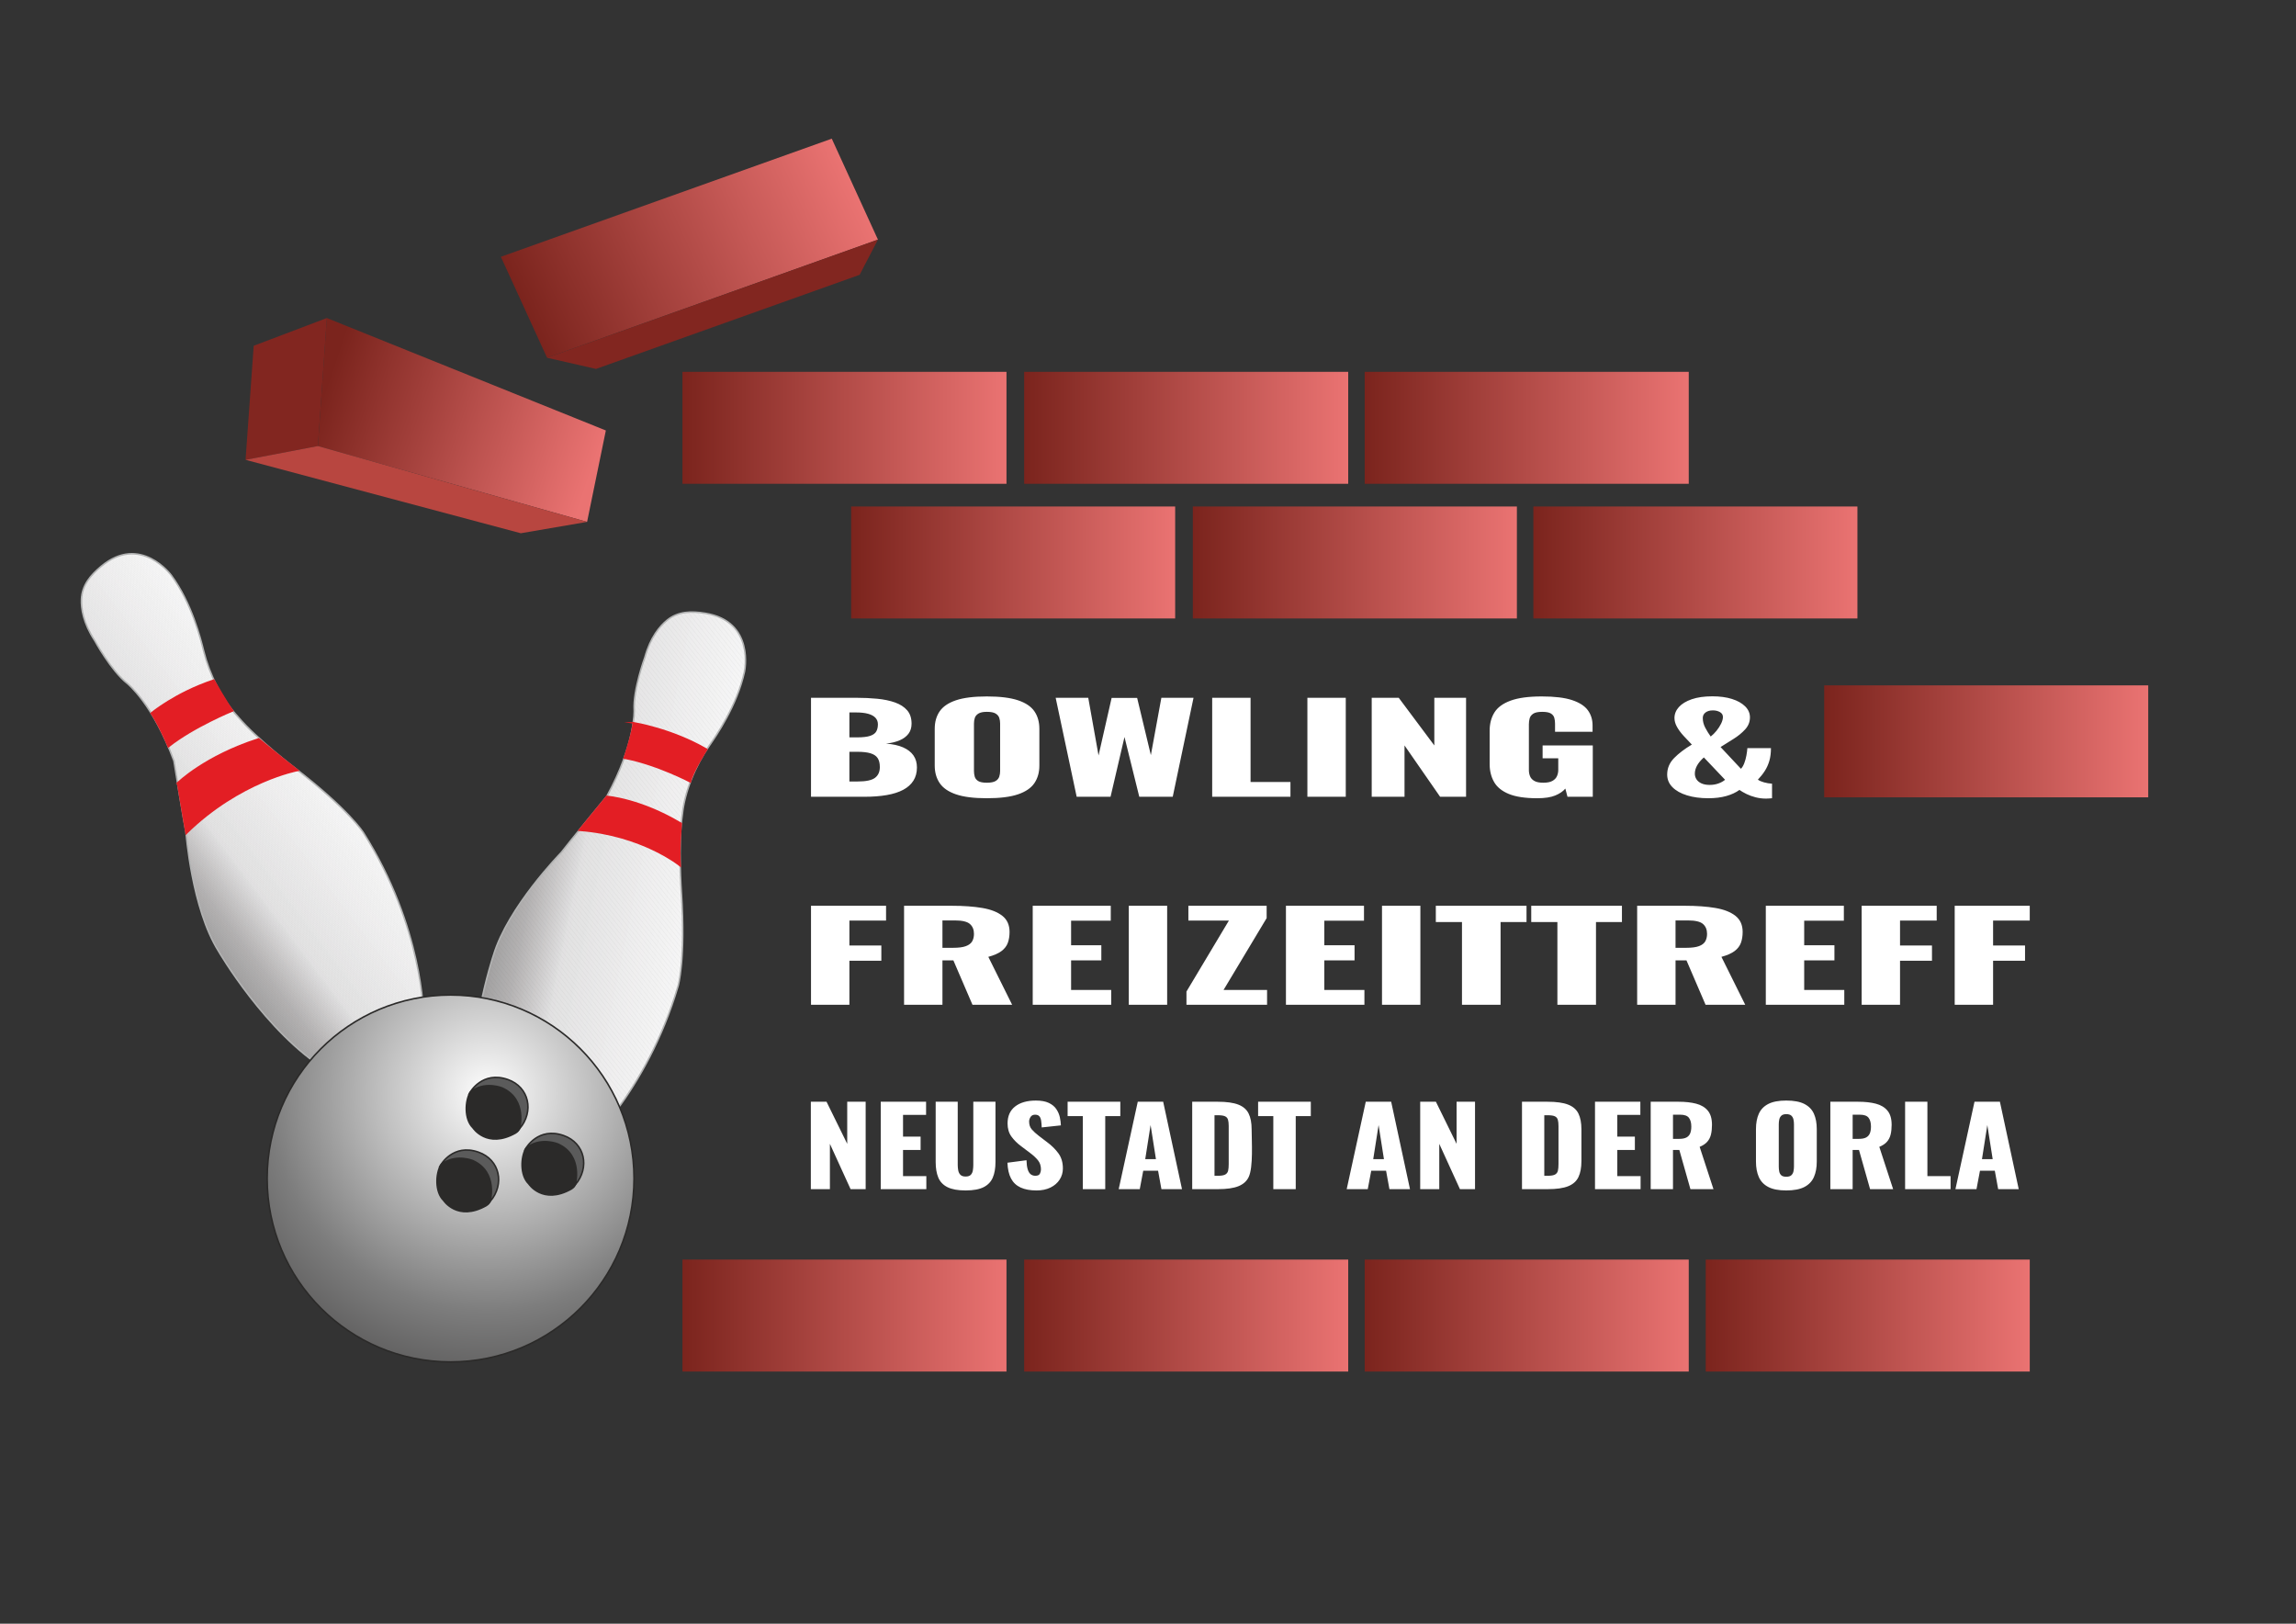 <?xml version="1.0" encoding="UTF-8"?> <svg xmlns="http://www.w3.org/2000/svg" xmlns:xlink="http://www.w3.org/1999/xlink" xmlns:xodm="http://www.corel.com/coreldraw/odm/2003" xml:space="preserve" width="297mm" height="210mm" version="1.1" style="shape-rendering:geometricPrecision; text-rendering:geometricPrecision; image-rendering:optimizeQuality; fill-rule:evenodd; clip-rule:evenodd" viewBox="0 0 29700 21000"><rect x="0" y="0" width="29700" height="21000" fill="#333333" stroke="none"/> <defs> <style type="text/css"> .str0 {stroke:#B2B3B3;stroke-width:20;stroke-miterlimit:22.926} .str2 {stroke:#2B2A29;stroke-width:20;stroke-miterlimit:22.926} .str1 {stroke:#E31E24;stroke-width:20;stroke-miterlimit:22.926} .fil120 {fill:none} .fil131 {fill:#5B5B5B} .fil130 {fill:#2B2A29} .fil122 {fill:#E31E24} .fil121 {fill:#E31E24} .fil119 {fill:#F6F6F6} .fil118 {fill:#F6F6F6} .fil117 {fill:#F5F5F6} .fil116 {fill:whitesmoke} .fil115 {fill:whitesmoke} .fil114 {fill:#F4F4F5} .fil113 {fill:#F4F4F4} .fil112 {fill:#F4F3F4} .fil111 {fill:#F3F3F3} .fil110 {fill:#F3F3F2} .fil109 {fill:#F2F2F2} .fil108 {fill:#F2F2F2} .fil107 {fill:#F1F1F1} .fil106 {fill:#F1F1F1} .fil105 {fill:#F0F0F1} .fil104 {fill:#F0F0F0} .fil103 {fill:#F0EFF0} .fil102 {fill:#F0EFEF} .fil126 {fill:#B84640} .fil101 {fill:#EFEFEF} .fil100 {fill:#EFEEEF} .fil99 {fill:#EEEEEE} .fil98 {fill:#EEEDEE} .fil97 {fill:#EDEDEE} .fil96 {fill:#EDEDED} .fil95 {fill:#ECEBEC} .fil94 {fill:#ECEBEB} .fil93 {fill:#EBEBEB} .fil92 {fill:#EBEAEB} .fil91 {fill:#EBEAEA} .fil90 {fill:#EAEAEA} .fil89 {fill:#EAE9EA} .fil88 {fill:#E9E9E9} .fil87 {fill:#E8E8E9} .fil86 {fill:#E8E8E9} .fil85 {fill:#E8E8E8} .fil84 {fill:#E8E7E8} .fil83 {fill:#E7E7E8} .fil82 {fill:#E8E7E7} .fil81 {fill:#E7E6E7} .fil80 {fill:#E7E6E6} .fil79 {fill:#E6E6E6} .fil78 {fill:#E5E5E5} .fil77 {fill:#E4E5E5} .fil76 {fill:#E4E4E4} .fil128 {fill:#822620} .fil125 {fill:#822620} .fil75 {fill:#E4E4E4} .fil74 {fill:#E4E3E3} .fil73 {fill:#E3E3E3} .fil72 {fill:#E3E2E2} .fil71 {fill:#E2E1E2} .fil70 {fill:#E0E0E0} .fil69 {fill:#DEDEDE} .fil68 {fill:#DDDDDD} .fil67 {fill:#DCDBDC} .fil66 {fill:#DBDADB} .fil65 {fill:#DAD9DA} .fil64 {fill:#D8D7D8} .fil63 {fill:#D8D7D7} .fil62 {fill:#D6D5D6} .fil61 {fill:#D5D4D4} .fil60 {fill:#D4D3D3} .fil59 {fill:#D2D1D2} .fil58 {fill:#D2D0D1} .fil57 {fill:#D0CFCF} .fil56 {fill:#CFCDCE} .fil55 {fill:#CECDCD} .fil54 {fill:#CDCBCB} .fil53 {fill:#CCCACA} .fil52 {fill:#CAC9C9} .fil51 {fill:#C8C7C8} .fil50 {fill:#C8C6C7} .fil49 {fill:#C6C5C5} .fil48 {fill:#C6C4C4} .fil47 {fill:#C4C2C3} .fil46 {fill:#C3C2C2} .fil45 {fill:#C2C1C1} .fil44 {fill:#C1BFBF} .fil43 {fill:#C0BEBE} .fil42 {fill:#BFBDBD} .fil41 {fill:#BDBBBB} .fil40 {fill:#BDBBBB} .fil39 {fill:#BBB9BA} .fil38 {fill:#BAB8B8} .fil37 {fill:#B9B7B8} .fil36 {fill:#B8B6B6} .fil35 {fill:#B7B5B5} .fil34 {fill:#B5B4B4} .fil33 {fill:#B4B2B3} .fil32 {fill:#B3B1B2} .fil31 {fill:#B3B1B1} .fil30 {fill:#B2B0B0} .fil29 {fill:#B1AFAF} .fil28 {fill:#B0AEAE} .fil27 {fill:#B0AEAE} .fil26 {fill:#AEADAD} .fil25 {fill:#AEACAD} .fil24 {fill:#ADACAC} .fil23 {fill:#ACABAB} .fil22 {fill:#ACAAAA} .fil21 {fill:#AAA9AA} .fil20 {fill:#AAA9A9} .fil19 {fill:#A9A8A8} .fil18 {fill:#A8A7A7} .fil17 {fill:#A8A6A6} .fil16 {fill:#A7A6A6} .fil15 {fill:#A6A5A5} .fil14 {fill:#A6A4A5} .fil13 {fill:#A5A4A4} .fil12 {fill:#A4A2A2} .fil11 {fill:#A3A2A2} .fil10 {fill:#A3A1A2} .fil9 {fill:#A2A1A1} .fil8 {fill:#A1A0A0} .fil7 {fill:#A19FA0} .fil6 {fill:#A09F9F} .fil5 {fill:#9F9E9F} .fil4 {fill:#9F9D9E} .fil3 {fill:#9E9D9D} .fil2 {fill:#9D9C9C} .fil1 {fill:#9C9B9B} .fil0 {fill:white;fill-rule:nonzero} .fil123 {fill:url(#id2)} .fil124 {fill:url(#id3)} .fil127 {fill:url(#id4)} .fil129 {fill:url(#id5)} </style> <clipPath id="id0"> <path d="M6221.61 14613.56c0,0 640.99,308.62 1025.58,398.83 0,0 80.72,56.99 261.15,-113.95 0,0 854.66,-754.95 1262.99,-2146.14 0,0 99.72,-337.11 42.74,-1206.01 0,0 -45.73,-624.73 11.54,-1003.61 30.1,-306.48 170.61,-641.18 344.16,-890.93 95.86,-137.94 364.91,-528.07 459.8,-962.45 0,0 143.13,-655.28 -510.18,-758.23 -176.52,-27.82 -346.23,-26.16 -489.39,89.38 -95.21,76.83 -215.97,220.48 -288.22,481.16 0,0 -153.8,419.7 -138.16,683 0,0 20.85,427.53 -354.54,1115.74 0,0 -513.41,624.39 -590.32,726.95 0,0 -690.04,704.68 -875.97,1328.91 0,0 -390.01,1159.54 -232.76,2073.54 0,0 22.88,116.74 58.69,178.87l12.89 4.94z"></path> </clipPath> <clipPath id="id1"> <path d="M4414.58 13912.38c0,0 655.04,-277.56 976.75,-506.81 0,0 96.1,-22.99 86.88,-271.36 0,0 -2.58,-1140.34 -777.67,-2365.65 0,0 -187.32,-297.49 -877.46,-828.47 0,0 -499.34,-378.2 -746.04,-671.4 -210.28,-224.99 -368.85,-551.52 -441.8,-846.77 -40.29,-163.07 -155.59,-622.74 -419.14,-980.84 0,0 -397.57,-540.2 -906.29,-117.57 -137.46,114.2 -248.27,242.74 -256.05,426.55 -5.17,122.23 22.96,307.77 171.01,534.17 0,0 213.62,392.64 421.67,554.76 0,0 334.83,266.66 603.77,1003.02 0,0 129.87,797.87 156.1,923.34 0,0 73.52,983.53 419.52,1535.36 0,0 613.23,1058.58 1403.45,1544.05 0,0 102.78,59.9 173.09,74.04l12.21 -6.42z"></path> </clipPath> <linearGradient id="id2" gradientUnits="objectBoundingBox" x1="0%" y1="50%" x2="100%" y2="50%"> <stop offset="0" style="stop-opacity:1; stop-color:#7B241D"></stop> <stop offset="1" style="stop-opacity:1; stop-color:#EA7372"></stop> </linearGradient> <linearGradient id="id3" gradientUnits="userSpaceOnUse" xlink:href="#id2" x1="4267.12" y1="4860.68" x2="7682.09" y2="6002.36"> </linearGradient> <linearGradient id="id4" gradientUnits="userSpaceOnUse" xlink:href="#id2" x1="6859.03" y1="4151.92" x2="10976.56" y2="2268.27"> </linearGradient> <radialGradient id="id5" gradientUnits="userSpaceOnUse" gradientTransform="matrix(1.19 -0 -0 1.19 -1201 -2695)" cx="6303.23" cy="14150.15" r="5153.31" fx="6303.23" fy="14150.15"> <stop offset="0" style="stop-opacity:1; stop-color:#FEFEFE"></stop> <stop offset="0.459" style="stop-opacity:1; stop-color:#7D7D7D"></stop> <stop offset="0.659" style="stop-opacity:1; stop-color:#545353"></stop> <stop offset="1" style="stop-opacity:1; stop-color:#2B2A29"></stop> </radialGradient> </defs> <g id="Layer_x0020_1">  <path class="fil0" d="M10490.83 10304.87l0 -1280.18 585.24 0c96.15,0 187.21,4.21 273.19,12.64 85.99,8.43 162.26,24.5 228.82,48.21 66.57,23.7 118.81,57.42 156.72,101.15 37.9,43.72 56.86,101.41 56.86,173.06 0,51.63 -13.41,95.09 -40.23,130.39 -26.81,35.29 -64.72,63.48 -113.71,84.55 -49,21.08 -107.71,35.3 -176.13,42.68 86.9,6.32 159.94,22.39 219.12,48.2 59.18,25.81 104.02,60.32 134.52,103.52 30.51,43.2 45.76,95.36 45.76,156.47 0,66.38 -15.25,123.54 -45.76,171.48 -30.5,47.94 -74.43,87.19 -131.75,117.74 -57.31,30.56 -128.04,53.21 -212.18,67.96 -84.14,14.75 -180.75,22.13 -289.83,22.13l-690.64 0zm496.47 -197.56l105.4 0c109.11,0 184.45,-15.8 226.06,-47.41 41.61,-31.61 62.4,-77.97 62.4,-139.08 0,-48.47 -9.25,-86.93 -27.74,-115.38 -18.48,-28.45 -49,-49.26 -91.52,-62.43 -42.54,-13.17 -99.86,-19.75 -171.97,-19.75l-102.63 0 0 384.05zm0 -570.55l97.09 0c75.81,0 133.12,-6.58 171.96,-19.75 38.82,-13.17 65.18,-32.4 79.04,-57.69 13.87,-25.29 20.8,-55.84 20.8,-91.67 0,-33.72 -10.62,-61.9 -31.89,-84.55 -21.27,-22.66 -52.7,-39.78 -94.31,-51.37 -41.59,-11.59 -93.83,-17.38 -156.7,-17.38l-85.99 0 0 322.41zm1777.9 787.08c-168.26,0 -301.4,-16.86 -399.4,-50.58 -97.99,-33.72 -168.26,-82.18 -210.8,-145.4 -42.52,-63.22 -63.79,-138.56 -63.79,-226.01l0 -475.72c0,-88.51 21.27,-163.84 63.79,-226.01 42.54,-62.16 112.81,-109.84 210.8,-143.03 98,-33.19 231.14,-49.79 399.4,-49.79 170.11,0 304.64,16.6 403.57,49.79 98.92,33.19 169.65,80.87 212.17,143.03 42.54,62.17 63.79,137.5 63.79,226.01l0 475.72c0,87.45 -21.25,162.79 -63.79,226.01 -42.52,63.22 -113.25,111.68 -212.17,145.4 -98.93,33.72 -233.46,50.58 -403.57,50.58zm0 -200.72c51.78,0 89.68,-7.38 113.72,-22.13 24.03,-14.75 39.75,-33.72 47.14,-56.9 7.41,-23.18 11.11,-46.88 11.11,-71.12l0 -616.38c0,-25.29 -3.7,-49.26 -11.11,-71.91 -7.39,-22.66 -23.11,-41.36 -47.14,-56.11 -24.04,-14.75 -61.94,-22.13 -113.72,-22.13 -48.08,0 -84.13,7.38 -108.17,22.13 -24.04,14.75 -39.75,33.45 -47.15,56.11 -7.39,22.65 -11.1,46.62 -11.1,71.91l0 616.38c0,24.24 3.23,47.94 9.71,71.12 6.48,23.18 21.27,42.15 44.38,56.9 23.11,14.75 60.56,22.13 112.33,22.13zm1162.15 181.75l-271.82 -1280.18 421.59 0 133.15 745.98 169.19 -744.4 330.05 0 177.51 739.66 135.9 -741.24 416.04 0 -269.03 1280.18 -432.68 0 -191.39 -772.85 -180.28 772.85 -438.23 0zm1752.93 0l0 -1280.18 496.47 0 0 1088.94 515.9 0 0 191.24 -1012.37 0zm1231.49 0l0 -1280.18 496.47 0 0 1280.18 -496.47 0zm832.08 0l0 -1280.18 349.48 0 460.42 616.38 0 -616.38 410.5 0 0 1280.18 -335.61 0 -460.43 -663.8 0 663.8 -424.36 0zm2141.23 18.97c-155.33,0 -277.82,-18.44 -367.5,-55.32 -89.7,-36.88 -153.49,-88.77 -191.39,-155.68 -37.91,-66.9 -56.86,-144.08 -56.86,-231.54l0 -429.88c0,-90.62 20.34,-169.11 61.01,-235.49 40.68,-66.38 110.5,-117.75 209.42,-154.1 98.93,-36.35 233.44,-54.53 403.56,-54.53 166.42,0 297.24,15.81 392.46,47.42 95.24,31.61 163.19,75.33 203.87,131.18 40.68,55.84 61.02,121.17 61.02,195.98l0 82.18 -485.38 0 0 -104.31c0,-27.4 -3.25,-52.68 -9.72,-75.86 -6.46,-23.18 -21.25,-41.89 -44.37,-56.11 -23.11,-14.22 -60.56,-21.34 -112.33,-21.34 -53.63,0 -92.45,8.17 -116.49,24.5 -24.04,16.33 -39.3,36.61 -45.77,60.85 -6.48,24.23 -9.71,49.52 -9.71,75.86l0 592.68c0,28.45 5.09,55.05 15.25,79.81 10.18,24.76 28.66,44.78 55.48,60.06 26.81,15.28 65.18,22.92 115.1,22.92 51.77,0 91.54,-7.91 119.27,-23.71 27.74,-15.81 47.15,-36.35 58.25,-61.64 11.09,-25.29 16.63,-52.15 16.63,-80.6l0 -150.15 -202.46 0 0 -165.95 649.02 0 0 663.8 -327.29 0 -27.73 -105.89c-29.59,35.82 -73.04,65.59 -130.36,89.3 -57.33,23.7 -134.99,35.56 -232.98,35.56zm2213.33 0c-103.56,0 -195.53,-12.38 -275.98,-37.15 -80.43,-24.76 -143.3,-60.05 -188.6,-105.89 -45.29,-45.83 -67.95,-100.36 -67.95,-163.58 0,-81.13 30.04,-152.25 90.13,-213.36 60.11,-61.11 136.38,-119.06 228.83,-173.85 -36.98,-37.93 -73.04,-76.13 -108.18,-114.58 -35.13,-38.46 -63.31,-76.92 -84.58,-115.38 -21.27,-38.46 -31.91,-76.13 -31.91,-113 0,-52.69 18.96,-100.1 56.86,-142.24 37.91,-42.15 93.38,-75.87 166.42,-101.16 73.04,-25.28 162.26,-37.93 267.66,-37.93 96.16,0 180.29,11.33 252.4,33.98 72.11,22.66 128.97,54.53 170.58,95.62 41.61,41.09 62.4,88.51 62.4,142.24 0,59.01 -20.79,111.16 -62.4,156.47 -41.61,45.31 -91.54,86.14 -149.79,122.49 -58.24,36.35 -114.17,71.38 -167.79,105.1l263.49 281.32c16.64,-16.86 30.97,-40.83 43,-71.91 12.02,-31.08 21.25,-64.53 27.72,-100.36 6.48,-35.82 10.64,-67.43 12.48,-94.83l305.11 0c0,62.17 -6.95,116.96 -20.81,164.37 -13.86,47.42 -33.27,90.62 -58.25,129.6 -24.95,38.99 -55,76.92 -90.13,113.79 18.48,13.7 44.84,25.29 79.04,34.77 34.21,9.49 68.88,15.28 104.02,17.39l0 188.08c-12.95,1.05 -25.89,2.1 -38.84,3.16 -12.93,1.05 -25.88,1.58 -38.82,1.58 -46.24,0 -91.08,-5.53 -134.53,-16.6 -43.45,-11.06 -82.75,-25.29 -117.88,-42.67 -35.13,-17.39 -65.63,-35.03 -91.52,-52.95 -46.22,33.72 -103.08,60.06 -170.58,79.03 -67.49,18.96 -144.69,28.45 -231.6,28.45zm16.64 -172.28c40.68,0 78.13,-6.05 112.33,-18.17 34.21,-12.12 63.34,-28.19 87.38,-48.21l-274.59 -289.22c-40.68,36.88 -70.27,72.44 -88.77,106.68 -18.48,34.24 -27.73,68.75 -27.73,103.52 0,27.4 7.39,52.16 22.19,74.28 14.79,22.13 36.52,39.52 65.18,52.16 28.67,12.64 63.33,18.96 104.01,18.96zm13.86 -625.86c25.89,-20.02 50.86,-44.78 74.9,-74.28 24.03,-29.51 43.91,-60.33 59.64,-92.46 15.7,-32.14 23.57,-60.85 23.57,-86.14 0,-27.39 -12.94,-48.46 -38.84,-63.22 -25.89,-14.75 -56.39,-22.12 -91.52,-22.12 -38.84,0 -70.27,8.95 -94.31,26.87 -24.03,17.91 -36.05,42.14 -36.05,72.7 0,43.2 11.09,85.61 33.28,127.23 22.2,41.61 45.31,78.76 69.33,111.42zm-11638.08 3469.13l0 -1280.18 970.76 0 0 191.24 -474.29 0 0 322.41 413.27 0 0 197.56 -413.27 0 0 568.97 -496.47 0zm1203.74 0l0 -1280.18 618.51 0c151.63,0 282.91,9.48 393.86,28.45 110.95,18.96 197.4,52.94 259.33,101.94 61.95,48.99 92.92,118.27 92.92,207.83 0,52.68 -7.41,99.57 -22.18,140.66 -14.8,41.09 -42.07,76.65 -81.83,106.68 -39.75,30.03 -96.61,55.06 -170.58,75.08l307.88 619.54 -513.12 0 -246.85 -573.71 -141.47 0 0 573.71 -496.47 0zm496.47 -736.5l138.7 0c70.25,0 124.81,-7.11 163.63,-21.34 38.83,-14.22 66.1,-34.77 81.83,-61.63 15.71,-26.87 23.57,-59.27 23.57,-97.2 0,-54.79 -17.57,-97.46 -52.7,-128.02 -35.14,-30.56 -99.84,-45.83 -194.15,-45.83l-160.88 0 0 354.02zm1167.7 736.5l0 -1280.18 1009.59 0 0 192.82 -513.12 0 0 317.67 391.09 0 0 195.98 -391.09 0 0 382.47 518.67 0 0 191.24 -1015.14 0zm1242.58 0l0 -1280.18 496.47 0 0 1280.18 -496.47 0zm746.09 0l0 -170.69 549.19 -918.25 -524.22 0 0 -191.24 1012.37 0 0 159.63 -557.51 929.31 563.05 0 0 191.24 -1042.88 0zm1286.96 0l0 -1280.18 1009.59 0 0 192.82 -513.12 0 0 317.67 391.08 0 0 195.98 -391.08 0 0 382.47 518.67 0 0 191.24 -1015.14 0zm1242.58 0l0 -1280.18 496.47 0 0 1280.18 -496.47 0zm1034.55 0l0 -1069.98 -338.37 0 0 -210.2 1173.22 0 0 210.2 -335.59 0 0 1069.98 -499.26 0zm1234.26 0l0 -1069.98 -338.37 0 0 -210.2 1173.22 0 0 210.2 -335.59 0 0 1069.98 -499.26 0zm1031.79 0l0 -1280.18 618.51 0c151.62,0 282.91,9.48 393.86,28.45 110.94,18.96 197.39,52.94 259.32,101.94 61.95,48.99 92.92,118.27 92.92,207.83 0,52.68 -7.4,99.57 -22.18,140.66 -14.79,41.09 -42.06,76.65 -81.83,106.68 -39.75,30.03 -96.61,55.06 -170.58,75.08l307.89 619.54 -513.13 0 -246.85 -573.71 -141.46 0 0 573.71 -496.47 0zm496.47 -736.5l138.69 0c70.25,0 124.81,-7.11 163.63,-21.34 38.84,-14.22 66.11,-34.77 81.83,-61.63 15.71,-26.87 23.57,-59.27 23.57,-97.2 0,-54.79 -17.57,-97.46 -52.7,-128.02 -35.13,-30.56 -99.84,-45.83 -194.15,-45.83l-160.87 0 0 354.02zm1167.69 736.5l0 -1280.18 1009.6 0 0 192.82 -513.13 0 0 317.67 391.09 0 0 195.98 -391.09 0 0 382.47 518.67 0 0 191.24 -1015.14 0zm1239.81 0l0 -1280.18 970.76 0 0 191.24 -474.29 0 0 322.41 413.27 0 0 197.56 -413.27 0 0 568.97 -496.47 0zm1203.74 0l0 -1280.18 970.76 0 0 191.24 -474.29 0 0 322.41 413.27 0 0 197.56 -413.27 0 0 568.97 -496.47 0z"></path> <path class="fil0" d="M10488.65 15379.79l0 -1130.56 203.06 0 267.53 544.34 0 -544.34 238.53 0 0 1130.56 -195.01 0 -267.54 -586.22 0 586.22 -246.57 0zm904.13 0l0 -1130.56 586.63 0 0 170.28 -298.16 0 0 280.55 227.25 0 0 173.07 -227.25 0 0 337.77 301.38 0 0 168.89 -589.85 0zm1097.52 16.75c-99.93,0 -178.09,-14.19 -234.49,-42.57 -56.41,-28.38 -95.9,-69.79 -118.46,-124.22 -22.56,-54.44 -33.84,-121.2 -33.84,-200.29l0 -780.23 285.26 0 0 817.91c0,23.26 2.14,46.53 6.44,69.79 4.3,23.26 13.71,42.34 28.21,57.23 14.5,14.88 36.8,22.33 66.88,22.33 31.16,0 53.72,-7.45 67.68,-22.33 13.98,-14.89 22.84,-33.97 26.6,-57.23 3.76,-23.26 5.64,-46.53 5.64,-69.79l0 -817.91 286.87 0 0 780.23c0,79.09 -11.55,145.85 -34.65,200.29 -23.1,54.43 -62.59,95.84 -118.46,124.22 -55.86,28.38 -133.76,42.57 -233.68,42.57zm917.01 0c-81.65,0 -149.87,-12.56 -204.67,-37.69 -54.79,-25.12 -96.16,-63.97 -124.1,-116.54 -27.93,-52.57 -43.52,-120.73 -46.74,-204.48l246.58 -32.1c1.08,48.38 6.18,87.47 15.31,117.24 9.14,29.78 22.03,51.18 38.69,64.21 16.65,13.02 36.79,19.54 60.43,19.54 30.08,0 49.7,-8.84 58.82,-26.52 9.13,-17.68 13.71,-36.29 13.71,-55.83 0,-46.53 -12.9,-85.84 -38.69,-117.94 -25.78,-32.11 -60.7,-64.44 -104.75,-97.01l-112.82 -85.14c-49.42,-36.29 -91.06,-77.46 -124.9,-123.52 -33.84,-46.06 -50.76,-103.06 -50.76,-170.98 0,-95.84 32.77,-169.12 98.31,-219.83 65.54,-50.71 154.71,-76.07 267.52,-76.07 69.85,0 125.98,10.23 168.42,30.71 42.44,20.47 74.68,47.22 96.7,80.25 22.03,33.03 37.07,67.93 45.12,104.68 8.06,36.76 12.63,71.88 13.71,105.38l-248.2 26.52c-1.07,-33.5 -3.49,-62.58 -7.25,-87.23 -3.75,-24.66 -11.55,-43.74 -23.37,-57.23 -11.81,-13.49 -30.08,-20.24 -54.79,-20.24 -26.86,0 -46.48,9.77 -58.83,29.31 -12.36,19.54 -18.53,39.08 -18.53,58.62 0,41.88 11.54,76.07 34.65,102.59 23.1,26.52 53.45,54.2 91.06,83.05l107.98 82.35c56.94,41.87 105.02,89.33 144.24,142.37 39.21,53.03 58.82,118.63 58.82,196.8 0,53.03 -13.97,101.19 -41.9,144.46 -27.93,43.26 -67.42,77.46 -118.46,102.58 -51.04,25.13 -111.47,37.69 -181.31,37.69zm599.53 -16.75l0 -944.92 -196.62 0 0 -185.64 681.73 0 0 185.64 -195.01 0 0 944.92 -290.1 0zm464.16 0l246.58 -1130.56 328.77 0 243.35 1130.56 -265.92 0 -43.51 -238.67 -191.79 0 -45.12 238.67 -272.36 0zm343.28 -388.02l138.59 0 -69.3 -441.06 -69.29 441.06zm607.59 388.02l0 -1130.56 330.37 0c113.9,0 202.53,12.33 265.92,36.99 63.39,24.66 107.99,63.27 133.77,115.85 25.78,52.57 38.68,120.73 38.68,204.47 0,152.21 23.19,489.23 -38.68,617.62 -25.78,53.51 -70.11,92.82 -132.96,117.94 -62.85,25.13 -150.68,37.69 -263.5,37.69l-333.6 0zm288.47 -173.07l45.13 0c44.06,0 75.75,-5.59 95.08,-16.75 19.34,-11.17 31.43,-27.92 36.27,-50.25 4.84,-22.33 7.25,-50.25 7.25,-83.74l0 -492.7c0,-33.5 -2.96,-60.49 -8.87,-80.96 -5.9,-20.47 -18.53,-35.36 -37.87,-44.66 -19.34,-9.31 -50.5,-13.96 -93.47,-13.96l-43.52 0 0 783.02zm760.68 173.07l0 -944.92 -196.61 0 0 -185.64 681.73 0 0 185.64 -195.02 0 0 944.92 -290.1 0zm949.26 0l246.58 -1130.56 328.77 0 243.36 1130.56 -265.92 0 -43.51 -238.67 -191.79 0 -45.13 238.67 -272.36 0zm343.28 -388.02l138.6 0 -69.31 -441.06 -69.29 441.06zm607.59 388.02l0 -1130.56 203.06 0 267.53 544.34 0 -544.34 238.53 0 0 1130.56 -195.02 0 -267.53 -586.22 0 586.22 -246.57 0zm1316.7 0l0 -1130.56 330.38 0c113.9,0 202.53,12.33 265.92,36.99 63.39,24.66 107.98,63.27 133.77,115.85 25.78,52.57 38.68,120.73 38.68,204.47l0 410.35c0,84.68 -12.9,153.77 -38.68,207.27 -25.79,53.51 -70.11,92.82 -132.96,117.94 -62.85,25.13 -150.69,37.69 -263.5,37.69l-333.61 0zm288.48 -173.07l45.13 0c44.05,0 75.75,-5.59 95.08,-16.75 19.34,-11.17 31.43,-27.92 36.27,-50.25 4.83,-22.33 7.25,-50.25 7.25,-83.74l0 -492.7c0,-33.5 -2.96,-60.49 -8.87,-80.96 -5.9,-20.47 -18.53,-35.36 -37.87,-44.66 -19.34,-9.31 -50.5,-13.96 -93.47,-13.96l-43.52 0 0 783.02zm655.94 173.07l0 -1130.56 586.63 0 0 170.28 -298.16 0 0 280.55 227.25 0 0 173.07 -227.25 0 0 337.77 301.38 0 0 168.89 -589.85 0zm720.4 0l0 -1130.56 359.39 0c88.1,0 164.38,8.38 228.85,25.13 64.46,16.74 114.69,46.75 150.69,90.02 35.99,43.27 53.98,104.45 53.98,183.54 0,46.53 -4.29,87.94 -12.88,124.22 -8.61,36.29 -24.45,67.7 -47.55,94.22 -23.1,26.52 -56.14,48.62 -99.12,66.3l178.89 547.13 -298.14 0 -143.44 -506.66 -82.2 0 0 506.66 -288.47 0zm288.47 -650.42l80.59 0c40.83,0 72.52,-6.28 95.08,-18.84 22.57,-12.56 38.42,-30.71 47.55,-54.44 9.12,-23.72 13.7,-52.34 13.7,-85.84 0,-48.38 -10.21,-86.07 -30.62,-113.05 -20.42,-26.99 -58.03,-40.48 -112.82,-40.48l-93.48 0 0 312.65zm1464.98 667.17c-97.78,0 -175.13,-14.89 -232.08,-44.67 -56.95,-29.77 -97.76,-72.57 -122.49,-128.4 -24.71,-55.83 -37.06,-122.36 -37.06,-199.6l0 -420.12c0,-78.16 12.35,-144.69 37.06,-199.59 24.73,-54.9 65.54,-97 122.49,-126.31 56.95,-29.32 134.3,-43.97 232.08,-43.97 98.85,0 177.01,14.65 234.49,43.97 57.48,29.31 98.57,71.41 123.29,126.31 24.71,54.9 37.07,121.43 37.07,199.59l0 420.12c0,77.24 -12.36,143.77 -37.07,199.6 -24.72,55.83 -65.81,98.63 -123.29,128.4 -57.48,29.78 -135.64,44.67 -234.49,44.67zm0 -177.26c30.08,0 52.11,-6.51 66.07,-19.54 13.97,-13.03 23.1,-29.78 27.4,-50.25 4.29,-20.47 6.45,-41.41 6.45,-62.81l0 -544.34c0,-22.33 -2.16,-43.5 -6.45,-63.51 -4.3,-20 -13.43,-36.52 -27.4,-49.55 -13.96,-13.02 -35.99,-19.54 -66.07,-19.54 -27.93,0 -48.89,6.52 -62.86,19.54 -13.96,13.03 -23.1,29.55 -27.39,49.55 -4.3,20.01 -6.46,41.18 -6.46,63.51l0 544.34c0,21.4 1.89,42.34 5.65,62.81 3.77,20.47 12.36,37.22 25.78,50.25 13.43,13.03 35.2,19.54 65.28,19.54zm570.52 160.51l0 -1130.56 359.39 0c88.1,0 164.38,8.38 228.85,25.13 64.46,16.74 114.69,46.75 150.69,90.02 35.99,43.27 53.98,104.45 53.98,183.54 0,46.53 -4.29,87.94 -12.88,124.22 -8.61,36.29 -24.45,67.7 -47.55,94.22 -23.1,26.52 -56.14,48.62 -99.12,66.3l178.89 547.13 -298.14 0 -143.44 -506.66 -82.2 0 0 506.66 -288.47 0zm288.47 -650.42l80.59 0c40.83,0 72.52,-6.28 95.08,-18.84 22.57,-12.56 38.42,-30.71 47.55,-54.44 9.13,-23.72 13.7,-52.34 13.7,-85.84 0,-48.38 -10.21,-86.07 -30.62,-113.05 -20.42,-26.99 -58.03,-40.48 -112.82,-40.48l-93.48 0 0 312.65zm678.51 650.42l0 -1130.56 288.47 0 0 961.67 299.77 0 0 168.89 -588.24 0zm651.1 0l246.58 -1130.56 328.76 0 243.36 1130.56 -265.92 0 -43.51 -238.67 -191.79 0 -45.12 238.67 -272.36 0zm343.28 -388.02l138.59 0 -69.3 -441.06 -69.29 441.06z"></path> <g id="_1667910743264"> <g> <g style="clip-path:url(#id0)"> <polygon class="fil1" points="7220.15,7512.18 7232.28,7514.66 5753.59,14747.52 5741.46,14745.05 "></polygon> <polygon id="_1" class="fil2" points="7225.12,7513.19 7246.59,7517.58 5767.9,14750.45 5746.43,14746.06 "></polygon> <polygon id="_2" class="fil3" points="7239.43,7516.12 7260.9,7520.51 5782.21,14753.38 5760.74,14748.99 "></polygon> <polygon id="_3" class="fil4" points="7253.75,7519.04 7275.22,7523.43 5796.53,14756.3 5775.06,14751.91 "></polygon> <polygon id="_4" class="fil5" points="7268.06,7521.97 7289.53,7526.36 5810.84,14759.23 5789.37,14754.84 "></polygon> <polygon id="_5" class="fil6" points="7282.37,7524.9 7303.84,7529.29 5825.15,14762.16 5803.68,14757.77 "></polygon> <polygon id="_6" class="fil7" points="7296.69,7527.82 7318.16,7532.21 5839.47,14765.08 5818,14760.69 "></polygon> <polygon id="_7" class="fil8" points="7311,7530.75 7332.47,7535.14 5853.78,14768.01 5832.31,14763.62 "></polygon> <polygon id="_8" class="fil9" points="7325.31,7533.68 7346.78,7538.06 5868.09,14770.93 5846.62,14766.55 "></polygon> <polygon id="_9" class="fil10" points="7339.63,7536.6 7361.1,7540.99 5882.41,14773.86 5860.94,14769.47 "></polygon> <polygon id="_10" class="fil11" points="7353.94,7539.53 7375.41,7543.92 5896.72,14776.79 5875.25,14772.4 "></polygon> <polygon id="_11" class="fil12" points="7368.25,7542.45 7389.72,7546.84 5911.03,14779.71 5889.56,14775.32 "></polygon> <polygon id="_12" class="fil13" points="7382.57,7545.38 7404.04,7549.77 5925.35,14782.64 5903.88,14778.25 "></polygon> <polygon id="_13" class="fil14" points="7396.88,7548.31 7418.35,7552.7 5939.66,14785.57 5918.19,14781.18 "></polygon> <polygon id="_14" class="fil15" points="7411.19,7551.23 7432.66,7555.62 5953.97,14788.49 5932.5,14784.1 "></polygon> <polygon id="_15" class="fil16" points="7425.51,7554.16 7446.98,7558.55 5968.29,14791.42 5946.82,14787.03 "></polygon> <polygon id="_16" class="fil17" points="7439.82,7557.09 7461.29,7561.47 5982.6,14794.34 5961.13,14789.96 "></polygon> <polygon id="_17" class="fil18" points="7454.13,7560.01 7475.6,7564.4 5996.91,14797.27 5975.44,14792.88 "></polygon> <polygon id="_18" class="fil19" points="7468.45,7562.94 7489.92,7567.33 6011.23,14800.2 5989.76,14795.81 "></polygon> <polygon id="_19" class="fil20" points="7482.76,7565.86 7504.23,7570.25 6025.54,14803.12 6004.07,14798.73 "></polygon> <polygon id="_20" class="fil21" points="7497.07,7568.79 7518.54,7573.18 6039.85,14806.05 6018.38,14801.66 "></polygon> <polygon id="_21" class="fil22" points="7511.39,7571.72 7532.86,7576.11 6054.17,14808.98 6032.7,14804.59 "></polygon> <polygon id="_22" class="fil23" points="7525.7,7574.64 7547.17,7579.03 6068.48,14811.9 6047.01,14807.51 "></polygon> <polygon id="_23" class="fil24" points="7540.02,7577.57 7561.49,7581.96 6082.79,14814.83 6061.32,14810.44 "></polygon> <polygon id="_24" class="fil25" points="7554.33,7580.5 7575.8,7584.88 6097.11,14817.75 6075.64,14813.37 "></polygon> <polygon id="_25" class="fil26" points="7568.64,7583.42 7590.11,7587.81 6111.42,14820.68 6089.95,14816.29 "></polygon> <polygon id="_26" class="fil27" points="7582.96,7586.35 7604.43,7590.74 6125.73,14823.61 6104.26,14819.22 "></polygon> <polygon id="_27" class="fil28" points="7597.27,7589.27 7618.74,7593.66 6140.05,14826.53 6118.58,14822.14 "></polygon> <polygon id="_28" class="fil29" points="7611.58,7592.2 7633.05,7596.59 6154.36,14829.46 6132.89,14825.07 "></polygon> <polygon id="_29" class="fil30" points="7625.9,7595.13 7647.37,7599.52 6168.68,14832.39 6147.2,14828 "></polygon> <polygon id="_30" class="fil31" points="7640.21,7598.05 7661.68,7602.44 6182.99,14835.31 6161.52,14830.92 "></polygon> <polygon id="_31" class="fil32" points="7654.52,7600.98 7675.99,7605.37 6197.3,14838.24 6175.83,14833.85 "></polygon> <polygon id="_32" class="fil33" points="7668.84,7603.91 7690.31,7608.29 6211.62,14841.16 6190.15,14836.77 "></polygon> <polygon id="_33" class="fil34" points="7683.15,7606.83 7704.62,7611.22 6225.93,14844.09 6204.46,14839.7 "></polygon> <polygon id="_34" class="fil35" points="7697.46,7609.76 7718.93,7614.15 6240.24,14847.02 6218.77,14842.63 "></polygon> <polygon id="_35" class="fil36" points="7711.78,7612.68 7733.25,7617.07 6254.56,14849.94 6233.09,14845.55 "></polygon> <polygon id="_36" class="fil37" points="7726.09,7615.61 7747.56,7620 6268.87,14852.87 6247.4,14848.48 "></polygon> <polygon id="_37" class="fil38" points="7740.4,7618.54 7761.87,7622.93 6283.18,14855.8 6261.71,14851.41 "></polygon> <polygon id="_38" class="fil39" points="7754.72,7621.46 7776.19,7625.85 6297.5,14858.72 6276.03,14854.33 "></polygon> <polygon id="_39" class="fil40" points="7769.03,7624.39 7790.5,7628.78 6311.81,14861.65 6290.34,14857.26 "></polygon> <polygon id="_40" class="fil41" points="7783.34,7627.32 7804.81,7631.7 6326.12,14864.57 6304.65,14860.18 "></polygon> <polygon id="_41" class="fil42" points="7797.66,7630.24 7819.13,7634.63 6340.44,14867.5 6318.97,14863.11 "></polygon> <polygon id="_42" class="fil43" points="7811.97,7633.17 7833.44,7637.56 6354.75,14870.43 6333.28,14866.04 "></polygon> <polygon id="_43" class="fil44" points="7826.28,7636.09 7847.75,7640.48 6369.06,14873.35 6347.59,14868.96 "></polygon> <polygon id="_44" class="fil45" points="7840.6,7639.02 7862.07,7643.41 6383.38,14876.28 6361.91,14871.89 "></polygon> <polygon id="_45" class="fil46" points="7854.91,7641.95 7876.38,7646.34 6397.69,14879.21 6376.22,14874.82 "></polygon> <polygon id="_46" class="fil47" points="7869.22,7644.87 7890.69,7649.26 6412,14882.13 6390.53,14877.74 "></polygon> <polygon id="_47" class="fil48" points="7883.54,7647.8 7905.01,7652.19 6426.32,14885.06 6404.85,14880.67 "></polygon> <polygon id="_48" class="fil49" points="7897.85,7650.72 7919.32,7655.11 6440.63,14887.98 6419.16,14883.59 "></polygon> <polygon id="_49" class="fil50" points="7912.16,7653.65 7933.63,7658.04 6454.94,14890.91 6433.47,14886.52 "></polygon> <polygon id="_50" class="fil51" points="7926.48,7656.58 7947.95,7660.97 6469.26,14893.84 6447.79,14889.45 "></polygon> <polygon id="_51" class="fil52" points="7940.79,7659.5 7962.26,7663.89 6483.57,14896.76 6462.1,14892.37 "></polygon> <polygon id="_52" class="fil53" points="7955.1,7662.43 7976.57,7666.82 6497.88,14899.69 6476.41,14895.3 "></polygon> <polygon id="_53" class="fil54" points="7969.42,7665.36 7990.89,7669.75 6512.2,14902.62 6490.73,14898.23 "></polygon> <polygon id="_54" class="fil55" points="7983.73,7668.28 8005.2,7672.67 6526.51,14905.54 6505.04,14901.15 "></polygon> <polygon id="_55" class="fil56" points="7998.04,7671.21 8019.51,7675.6 6540.82,14908.47 6519.35,14904.08 "></polygon> <polygon id="_56" class="fil57" points="8012.36,7674.13 8033.83,7678.52 6555.14,14911.39 6533.67,14907 "></polygon> <polygon id="_57" class="fil58" points="8026.67,7677.06 8048.14,7681.45 6569.45,14914.32 6547.98,14909.93 "></polygon> <polygon id="_58" class="fil59" points="8040.98,7679.99 8062.45,7684.38 6583.76,14917.25 6562.29,14912.86 "></polygon> <polygon id="_59" class="fil60" points="8055.3,7682.91 8076.77,7687.3 6598.08,14920.17 6576.61,14915.78 "></polygon> <polygon id="_60" class="fil61" points="8069.61,7685.84 8091.08,7690.23 6612.39,14923.1 6590.92,14918.71 "></polygon> <polygon id="_61" class="fil62" points="8083.92,7688.77 8105.39,7693.16 6626.7,14926.03 6605.23,14921.64 "></polygon> <polygon id="_62" class="fil63" points="8098.24,7691.69 8119.71,7696.08 6641.02,14928.95 6619.55,14924.56 "></polygon> <polygon id="_63" class="fil64" points="8112.55,7694.62 8134.02,7699.01 6655.33,14931.88 6633.86,14927.49 "></polygon> <polygon id="_64" class="fil65" points="8126.86,7697.54 8148.33,7701.93 6669.64,14934.8 6648.17,14930.41 "></polygon> <polygon id="_65" class="fil66" points="8141.18,7700.47 8162.65,7704.86 6683.96,14937.73 6662.49,14933.34 "></polygon> <polygon id="_66" class="fil67" points="8155.49,7703.4 8176.96,7707.79 6698.27,14940.66 6676.8,14936.27 "></polygon> <polygon id="_67" class="fil68" points="8169.8,7706.32 8191.27,7710.71 6712.58,14943.58 6691.11,14939.19 "></polygon> <polygon id="_68" class="fil69" points="8184.12,7709.25 8205.59,7713.64 6726.9,14946.51 6705.43,14942.12 "></polygon> <polygon id="_69" class="fil70" points="8198.43,7712.18 8219.9,7716.57 6741.21,14949.43 6719.74,14945.05 "></polygon> <polygon id="_70" class="fil71" points="8212.74,7715.1 8234.21,7719.49 6755.52,14952.36 6734.05,14947.97 "></polygon> <polygon id="_71" class="fil71" points="8227.06,7718.03 8248.53,7722.42 6769.84,14955.29 6748.37,14950.9 "></polygon> <polygon id="_72" class="fil71" points="8241.37,7720.95 8262.84,7725.34 6784.15,14958.21 6762.68,14953.82 "></polygon> <polygon id="_73" class="fil72" points="8255.68,7723.88 8277.15,7728.27 6798.46,14961.14 6776.99,14956.75 "></polygon> <polygon id="_74" class="fil73" points="8270,7726.81 8291.47,7731.2 6812.78,14964.07 6791.31,14959.68 "></polygon> <polygon id="_75" class="fil73" points="8284.31,7729.73 8305.78,7734.12 6827.09,14966.99 6805.62,14962.6 "></polygon> <polygon id="_76" class="fil73" points="8298.62,7732.66 8320.09,7737.05 6841.4,14969.92 6819.93,14965.53 "></polygon> <polygon id="_77" class="fil73" points="8312.94,7735.59 8334.41,7739.98 6855.72,14972.84 6834.25,14968.46 "></polygon> <polygon id="_78" class="fil74" points="8327.25,7738.51 8348.72,7742.9 6870.03,14975.77 6848.56,14971.38 "></polygon> <polygon id="_79" class="fil74" points="8341.56,7741.44 8363.03,7745.83 6884.34,14978.7 6862.87,14974.31 "></polygon> <polygon id="_80" class="fil75" points="8355.88,7744.36 8377.35,7748.75 6898.66,14981.62 6877.19,14977.23 "></polygon> <polygon id="_81" class="fil75" points="8370.19,7747.29 8391.66,7751.68 6912.97,14984.55 6891.5,14980.16 "></polygon> <polygon id="_82" class="fil76" points="8384.5,7750.22 8405.97,7754.61 6927.28,14987.48 6905.81,14983.09 "></polygon> <polygon id="_83" class="fil76" points="8398.82,7753.14 8420.29,7757.53 6941.6,14990.4 6920.13,14986.01 "></polygon> <polygon id="_84" class="fil76" points="8413.13,7756.07 8434.6,7760.46 6955.91,14993.33 6934.44,14988.94 "></polygon> <polygon id="_85" class="fil76" points="8427.44,7759 8448.91,7763.38 6970.22,14996.25 6948.75,14991.87 "></polygon> <polygon id="_86" class="fil77" points="8441.76,7761.92 8463.23,7766.31 6984.54,14999.18 6963.07,14994.79 "></polygon> <polygon id="_87" class="fil78" points="8456.07,7764.85 8477.54,7769.24 6998.85,15002.11 6977.38,14997.72 "></polygon> <polygon id="_88" class="fil79" points="8470.38,7767.77 8491.85,7772.16 7013.16,15005.03 6991.69,15000.64 "></polygon> <polygon id="_89" class="fil79" points="8484.7,7770.7 8506.17,7775.09 7027.48,15007.96 7006.01,15003.57 "></polygon> <polygon id="_90" class="fil79" points="8499.01,7773.63 8520.48,7778.02 7041.79,15010.89 7020.32,15006.5 "></polygon> <polygon id="_91" class="fil80" points="8513.32,7776.55 8534.8,7780.94 7056.1,15013.81 7034.63,15009.42 "></polygon> <polygon id="_92" class="fil81" points="8527.64,7779.48 8549.11,7783.87 7070.42,15016.74 7048.95,15012.35 "></polygon> <polygon id="_93" class="fil81" points="8541.95,7782.41 8563.42,7786.79 7084.73,15019.66 7063.26,15015.28 "></polygon> <polygon id="_94" class="fil81" points="8556.27,7785.33 8577.74,7789.72 7099.04,15022.59 7077.57,15018.2 "></polygon> <polygon id="_95" class="fil81" points="8570.58,7788.26 8592.05,7792.65 7113.36,15025.52 7091.89,15021.13 "></polygon> <polygon id="_96" class="fil82" points="8584.89,7791.18 8606.36,7795.57 7127.67,15028.44 7106.2,15024.05 "></polygon> <polygon id="_97" class="fil83" points="8599.21,7794.11 8620.68,7798.5 7141.98,15031.37 7120.51,15026.98 "></polygon> <polygon id="_98" class="fil84" points="8613.52,7797.04 8634.99,7801.43 7156.3,15034.3 7134.83,15029.91 "></polygon> <polygon id="_99" class="fil84" points="8627.83,7799.96 8649.3,7804.35 7170.61,15037.22 7149.14,15032.83 "></polygon> <polygon id="_100" class="fil85" points="8642.15,7802.89 8663.62,7807.28 7184.93,15040.15 7163.46,15035.76 "></polygon> <polygon id="_101" class="fil85" points="8656.46,7805.82 8677.93,7810.2 7199.24,15043.07 7177.77,15038.69 "></polygon> <polygon id="_102" class="fil85" points="8670.77,7808.74 8692.24,7813.13 7213.55,15046 7192.08,15041.61 "></polygon> <polygon id="_103" class="fil86" points="8685.09,7811.67 8706.56,7816.06 7227.87,15048.93 7206.4,15044.54 "></polygon> <polygon id="_104" class="fil87" points="8699.4,7814.59 8720.87,7818.98 7242.18,15051.85 7220.71,15047.46 "></polygon> <polygon id="_105" class="fil88" points="8713.71,7817.52 8735.18,7821.91 7256.49,15054.78 7235.02,15050.39 "></polygon> <polygon id="_106" class="fil88" points="8728.03,7820.45 8749.5,7824.84 7270.81,15057.71 7249.34,15053.32 "></polygon> <polygon id="_107" class="fil88" points="8742.34,7823.37 8763.81,7827.76 7285.12,15060.63 7263.65,15056.24 "></polygon> <polygon id="_108" class="fil88" points="8756.65,7826.3 8778.12,7830.69 7299.43,15063.56 7277.96,15059.17 "></polygon> <polygon id="_109" class="fil89" points="8770.97,7829.23 8792.44,7833.61 7313.75,15066.48 7292.28,15062.09 "></polygon> <polygon id="_110" class="fil89" points="8785.28,7832.15 8806.75,7836.54 7328.06,15069.41 7306.59,15065.02 "></polygon> <polygon id="_111" class="fil90" points="8799.59,7835.08 8821.06,7839.47 7342.37,15072.34 7320.9,15067.95 "></polygon> <polygon id="_112" class="fil90" points="8813.91,7838 8835.38,7842.39 7356.69,15075.26 7335.22,15070.87 "></polygon> <polygon id="_113" class="fil90" points="8828.22,7840.93 8849.69,7845.32 7371,15078.19 7349.53,15073.8 "></polygon> <polygon id="_114" class="fil91" points="8842.53,7843.86 8864,7848.25 7385.31,15081.12 7363.84,15076.73 "></polygon> <polygon id="_115" class="fil92" points="8856.85,7846.78 8878.32,7851.17 7399.63,15084.04 7378.16,15079.65 "></polygon> <polygon id="_116" class="fil92" points="8871.16,7849.71 8892.63,7854.1 7413.94,15086.97 7392.47,15082.58 "></polygon> <polygon id="_117" class="fil93" points="8885.47,7852.63 8906.94,7857.02 7428.25,15089.89 7406.78,15085.5 "></polygon> <polygon id="_118" class="fil94" points="8899.79,7855.56 8921.26,7859.95 7442.57,15092.82 7421.1,15088.43 "></polygon> <polygon id="_119" class="fil94" points="8914.1,7858.49 8935.57,7862.88 7456.88,15095.75 7435.41,15091.36 "></polygon> <polygon id="_120" class="fil94" points="8928.41,7861.41 8949.88,7865.8 7471.19,15098.67 7449.72,15094.28 "></polygon> <polygon id="_121" class="fil95" points="8942.73,7864.34 8964.2,7868.73 7485.51,15101.6 7464.04,15097.21 "></polygon> <polygon id="_122" class="fil95" points="8957.04,7867.27 8978.51,7871.66 7499.82,15104.53 7478.35,15100.14 "></polygon> <polygon id="_123" class="fil96" points="8971.35,7870.19 8992.82,7874.58 7514.13,15107.45 7492.66,15103.06 "></polygon> <polygon id="_124" class="fil96" points="8985.67,7873.12 9007.14,7877.51 7528.45,15110.38 7506.98,15105.99 "></polygon> <polygon id="_125" class="fil96" points="8999.98,7876.04 9021.45,7880.43 7542.76,15113.3 7521.29,15108.91 "></polygon> <polygon id="_126" class="fil97" points="9014.29,7878.97 9035.76,7883.36 7557.07,15116.23 7535.6,15111.84 "></polygon> <polygon id="_127" class="fil98" points="9028.61,7881.9 9050.08,7886.29 7571.39,15119.16 7549.92,15114.77 "></polygon> <polygon id="_128" class="fil98" points="9042.92,7884.82 9064.39,7889.21 7585.7,15122.08 7564.23,15117.69 "></polygon> <polygon id="_129" class="fil99" points="9057.23,7887.75 9078.7,7892.14 7600.01,15125.01 7578.54,15120.62 "></polygon> <polygon id="_130" class="fil99" points="9071.55,7890.68 9093.02,7895.07 7614.33,15127.94 7592.86,15123.55 "></polygon> <polygon id="_131" class="fil99" points="9085.86,7893.6 9107.33,7897.99 7628.64,15130.86 7607.17,15126.47 "></polygon> <polygon id="_132" class="fil100" points="9100.17,7896.53 9121.64,7900.92 7642.95,15133.79 7621.48,15129.4 "></polygon> <polygon id="_133" class="fil100" points="9114.49,7899.45 9135.96,7903.84 7657.27,15136.71 7635.8,15132.32 "></polygon> <polygon id="_134" class="fil100" points="9128.8,7902.38 9150.27,7906.77 7671.58,15139.64 7650.11,15135.25 "></polygon> <polygon id="_135" class="fil101" points="9143.11,7905.31 9164.58,7909.7 7685.89,15142.57 7664.42,15138.18 "></polygon> <polygon id="_136" class="fil102" points="9157.43,7908.23 9178.9,7912.62 7700.21,15145.49 7678.74,15141.1 "></polygon> <polygon id="_137" class="fil102" points="9171.74,7911.16 9193.21,7915.55 7714.52,15148.42 7693.05,15144.03 "></polygon> <polygon id="_138" class="fil103" points="9186.05,7914.09 9207.52,7918.48 7728.83,15151.34 7707.36,15146.96 "></polygon> <polygon id="_139" class="fil103" points="9200.37,7917.01 9221.84,7921.4 7743.15,15154.27 7721.68,15149.88 "></polygon> <polygon id="_140" class="fil103" points="9214.68,7919.94 9236.15,7924.33 7757.46,15157.2 7735.99,15152.81 "></polygon> <polygon id="_141" class="fil104" points="9228.99,7922.86 9250.46,7927.25 7771.77,15160.12 7750.3,15155.73 "></polygon> <polygon id="_142" class="fil104" points="9243.31,7925.79 9264.78,7930.18 7786.09,15163.05 7764.62,15158.66 "></polygon> <polygon id="_143" class="fil104" points="9257.62,7928.72 9279.09,7933.11 7800.4,15165.98 7778.93,15161.59 "></polygon> <polygon id="_144" class="fil104" points="9271.93,7931.64 9293.4,7936.03 7814.71,15168.9 7793.24,15164.51 "></polygon> <polygon id="_145" class="fil105" points="9286.25,7934.57 9307.72,7938.96 7829.03,15171.83 7807.56,15167.44 "></polygon> <polygon id="_146" class="fil106" points="9300.56,7937.5 9322.03,7941.89 7843.34,15174.75 7821.87,15170.37 "></polygon> <polygon id="_147" class="fil106" points="9314.87,7940.42 9336.34,7944.81 7857.65,15177.68 7836.18,15173.29 "></polygon> <polygon id="_148" class="fil107" points="9329.19,7943.35 9350.66,7947.74 7871.97,15180.61 7850.5,15176.22 "></polygon> <polygon id="_149" class="fil107" points="9343.5,7946.27 9364.97,7950.66 7886.28,15183.53 7864.81,15179.14 "></polygon> <polygon id="_150" class="fil107" points="9357.81,7949.2 9379.28,7953.59 7900.59,15186.46 7879.12,15182.07 "></polygon> <polygon id="_151" class="fil107" points="9372.13,7952.13 9393.6,7956.52 7914.91,15189.39 7893.44,15185 "></polygon> <polygon id="_152" class="fil108" points="9386.44,7955.05 9407.91,7959.44 7929.22,15192.31 7907.75,15187.92 "></polygon> <polygon id="_153" class="fil108" points="9400.75,7957.98 9422.22,7962.37 7943.53,15195.24 7922.06,15190.85 "></polygon> <polygon id="_154" class="fil108" points="9415.07,7960.91 9436.54,7965.29 7957.85,15198.16 7936.38,15193.78 "></polygon> <polygon id="_155" class="fil108" points="9429.38,7963.83 9450.85,7968.22 7972.16,15201.09 7950.69,15196.7 "></polygon> <polygon id="_156" class="fil109" points="9443.69,7966.76 9465.16,7971.15 7986.47,15204.02 7965,15199.63 "></polygon> <polygon id="_157" class="fil109" points="9458.01,7969.68 9479.48,7974.07 8000.79,15206.94 7979.32,15202.55 "></polygon> <polygon id="_158" class="fil110" points="9472.32,7972.61 9493.79,7977 8015.1,15209.87 7993.63,15205.48 "></polygon> <polygon id="_159" class="fil111" points="9486.63,7975.54 9508.11,7979.93 8029.41,15212.8 8007.94,15208.41 "></polygon> <polygon id="_160" class="fil111" points="9500.95,7978.46 9522.42,7982.85 8043.73,15215.72 8022.26,15211.33 "></polygon> <polygon id="_161" class="fil111" points="9515.26,7981.39 9536.73,7985.78 8058.04,15218.65 8036.57,15214.26 "></polygon> <polygon id="_162" class="fil112" points="9529.58,7984.32 9551.05,7988.7 8072.35,15221.57 8050.88,15217.19 "></polygon> <polygon id="_163" class="fil113" points="9543.89,7987.24 9565.36,7991.63 8086.67,15224.5 8065.2,15220.11 "></polygon> <polygon id="_164" class="fil113" points="9558.2,7990.17 9579.67,7994.56 8100.98,15227.43 8079.51,15223.04 "></polygon> <polygon id="_165" class="fil113" points="9572.52,7993.09 9593.99,7997.48 8115.29,15230.35 8093.82,15225.96 "></polygon> <polygon id="_166" class="fil114" points="9586.83,7996.02 9608.3,8000.41 8129.61,15233.28 8108.14,15228.89 "></polygon> <polygon id="_167" class="fil114" points="9601.14,7998.95 9622.61,8003.34 8143.92,15236.21 8122.45,15231.82 "></polygon> <polygon id="_168" class="fil114" points="9615.46,8001.87 9636.93,8006.26 8158.24,15239.13 8136.77,15234.74 "></polygon> <polygon id="_169" class="fil115" points="9629.77,8004.8 9651.24,8009.19 8172.55,15242.06 8151.08,15237.67 "></polygon> <polygon id="_170" class="fil115" points="9644.08,8007.73 9665.55,8012.11 8186.86,15244.98 8165.39,15240.6 "></polygon> <polygon id="_171" class="fil116" points="9658.4,8010.65 9679.87,8015.04 8201.18,15247.91 8179.71,15243.52 "></polygon> <polygon id="_172" class="fil116" points="9672.71,8013.58 9694.18,8017.97 8215.49,15250.84 8194.02,15246.45 "></polygon> <polygon id="_173" class="fil117" points="9687.02,8016.5 9708.49,8020.89 8229.8,15253.76 8208.33,15249.37 "></polygon> <polygon id="_174" class="fil118" points="9701.34,8019.43 9722.81,8023.82 8244.12,15256.69 8222.65,15252.3 "></polygon> <polygon id="_175" class="fil118" points="9715.65,8022.36 9737.12,8026.75 8258.43,15259.62 8236.96,15255.23 "></polygon> <polygon id="_176" class="fil118" points="9729.96,8025.28 9751.43,8029.67 8272.74,15262.54 8251.27,15258.15 "></polygon> <polygon id="_177" class="fil118" points="9744.28,8028.21 9765.75,8032.6 8287.06,15265.47 8265.59,15261.08 "></polygon> <polygon id="_178" class="fil119" points="9758.59,8031.14 9780.06,8035.52 8301.37,15268.39 8279.9,15264 "></polygon> <polygon id="_179" class="fil119" points="9772.9,8034.06 9772.7,8034.02 8294.01,15266.89 8294.21,15266.93 "></polygon> </g> <path id="_180" class="fil120 str0" d="M6221.61 14613.56c0,0 640.99,308.62 1025.58,398.83 0,0 80.72,56.99 261.15,-113.95 0,0 854.66,-754.95 1262.99,-2146.14 0,0 99.72,-337.11 42.74,-1206.01 0,0 -45.73,-624.73 11.54,-1003.61 30.1,-306.48 170.61,-641.18 344.16,-890.93 95.86,-137.94 364.91,-528.07 459.8,-962.45 0,0 143.13,-655.28 -510.18,-758.23 -176.52,-27.82 -346.23,-26.16 -489.39,89.38 -95.21,76.83 -215.97,220.48 -288.22,481.16 0,0 -153.8,419.7 -138.16,683 0,0 20.85,427.53 -354.54,1115.74 0,0 -513.41,624.39 -590.32,726.95 0,0 -690.04,704.68 -875.97,1328.91 0,0 -390.01,1159.54 -232.76,2073.54 0,0 22.88,116.74 58.69,178.87l12.89 4.94z"></path> </g> <path class="fil121 str1" d="M8200.14 9349.24c0,0 489.9,78.09 942.36,342.87 0,0 -188.73,297.3 -212.52,420 0,0 -445.03,-233.19 -855.87,-307.28 0,0 111.05,-335.61 116.97,-453.24l0.63 -4.51 8.43 2.16z"></path> <path class="fil122 str1" d="M7849.08 10300.35c0,0 430.41,30.83 963.4,350.63 0,0 -29.69,313.81 -13.88,546.38 0,0 -485.54,-398.43 -1307.2,-459.95l329.38 -402.61 28.3 -34.45z"></path> </g> <g id="_1667910742496"> <g> <g style="clip-path:url(#id1)"> <polygon class="fil1" points="-258.92,8473.16 -249.05,8465.69 4206.13,14352.31 4196.26,14359.78 "></polygon> <polygon id="_1_0" class="fil2" points="-254.88,8470.1 -237.4,8456.88 4217.78,14343.49 4200.31,14356.72 "></polygon> <polygon id="_2_1" class="fil3" points="-243.23,8461.28 -225.75,8448.06 4229.43,14334.68 4211.96,14347.9 "></polygon> <polygon id="_3_2" class="fil4" points="-231.58,8452.47 -214.1,8439.24 4241.08,14325.86 4223.6,14339.08 "></polygon> <polygon id="_4_3" class="fil5" points="-219.93,8443.65 -202.45,8430.43 4252.73,14317.04 4235.25,14330.27 "></polygon> <polygon id="_5_4" class="fil6" points="-208.28,8434.83 -190.8,8421.61 4264.38,14308.23 4246.9,14321.45 "></polygon> <polygon id="_6_5" class="fil7" points="-196.63,8426.02 -179.16,8412.79 4276.03,14299.41 4258.55,14312.63 "></polygon> <polygon id="_7_6" class="fil8" points="-184.98,8417.2 -167.51,8403.98 4287.68,14290.59 4270.2,14303.82 "></polygon> <polygon id="_8_7" class="fil9" points="-173.33,8408.38 -155.86,8395.16 4299.33,14281.78 4281.85,14295 "></polygon> <polygon id="_9_8" class="fil10" points="-161.68,8399.57 -144.21,8386.34 4310.97,14272.96 4293.5,14286.18 "></polygon> <polygon id="_10_9" class="fil11" points="-150.03,8390.75 -132.56,8377.53 4322.62,14264.14 4305.15,14277.37 "></polygon> <polygon id="_11_10" class="fil12" points="-138.38,8381.93 -120.91,8368.71 4334.27,14255.33 4316.8,14268.55 "></polygon> <polygon id="_12_11" class="fil13" points="-126.73,8373.12 -109.26,8359.89 4345.92,14246.51 4328.45,14259.73 "></polygon> <polygon id="_13_12" class="fil14" points="-115.08,8364.3 -97.61,8351.08 4357.57,14237.69 4340.1,14250.92 "></polygon> <polygon id="_14_13" class="fil15" points="-103.44,8355.49 -85.96,8342.26 4369.22,14228.88 4351.75,14242.1 "></polygon> <polygon id="_15_14" class="fil16" points="-91.79,8346.67 -74.31,8333.44 4380.87,14220.06 4363.4,14233.29 "></polygon> <polygon id="_16_15" class="fil17" points="-80.14,8337.85 -62.66,8324.63 4392.52,14211.24 4375.05,14224.47 "></polygon> <polygon id="_17_16" class="fil18" points="-68.49,8329.04 -51.01,8315.81 4404.17,14202.43 4386.69,14215.65 "></polygon> <polygon id="_18_17" class="fil19" points="-56.84,8320.22 -39.36,8306.99 4415.82,14193.61 4398.34,14206.84 "></polygon> <polygon id="_19_18" class="fil20" points="-45.19,8311.4 -27.72,8298.18 4427.47,14184.79 4409.99,14198.02 "></polygon> <polygon id="_20_19" class="fil21" points="-33.54,8302.59 -16.07,8289.36 4439.12,14175.98 4421.64,14189.2 "></polygon> <polygon id="_21_20" class="fil22" points="-21.89,8293.77 -4.42,8280.54 4450.77,14167.16 4433.29,14180.39 "></polygon> <polygon id="_22_21" class="fil23" points="-10.24,8284.95 7.23,8271.73 4462.41,14158.35 4444.94,14171.57 "></polygon> <polygon id="_23_22" class="fil24" points="1.41,8276.14 18.88,8262.91 4474.06,14149.53 4456.59,14162.75 "></polygon> <polygon id="_24_23" class="fil25" points="13.06,8267.32 30.53,8254.1 4485.71,14140.71 4468.24,14153.94 "></polygon> <polygon id="_25_24" class="fil26" points="24.71,8258.5 42.18,8245.28 4497.36,14131.9 4479.89,14145.12 "></polygon> <polygon id="_26_25" class="fil27" points="36.36,8249.69 53.83,8236.46 4509.01,14123.08 4491.54,14136.3 "></polygon> <polygon id="_27_26" class="fil28" points="48,8240.87 65.48,8227.65 4520.66,14114.26 4503.19,14127.49 "></polygon> <polygon id="_28_27" class="fil29" points="59.65,8232.05 77.13,8218.83 4532.31,14105.45 4514.84,14118.67 "></polygon> <polygon id="_29_28" class="fil30" points="71.3,8223.24 88.78,8210.01 4543.96,14096.63 4526.49,14109.85 "></polygon> <polygon id="_30_29" class="fil31" points="82.95,8214.42 100.43,8201.2 4555.61,14087.81 4538.13,14101.04 "></polygon> <polygon id="_31_30" class="fil32" points="94.6,8205.6 112.08,8192.38 4567.26,14079 4549.78,14092.22 "></polygon> <polygon id="_32_31" class="fil33" points="106.25,8196.79 123.72,8183.56 4578.91,14070.18 4561.43,14083.4 "></polygon> <polygon id="_33_32" class="fil34" points="117.9,8187.97 135.37,8174.75 4590.56,14061.36 4573.08,14074.59 "></polygon> <polygon id="_34_33" class="fil35" points="129.55,8179.16 147.02,8165.93 4602.21,14052.55 4584.73,14065.77 "></polygon> <polygon id="_35_34" class="fil36" points="141.2,8170.34 158.67,8157.11 4613.85,14043.73 4596.38,14056.96 "></polygon> <polygon id="_36_35" class="fil37" points="152.85,8161.52 170.32,8148.3 4625.5,14034.91 4608.03,14048.14 "></polygon> <polygon id="_37_36" class="fil38" points="164.5,8152.71 181.97,8139.48 4637.15,14026.1 4619.68,14039.32 "></polygon> <polygon id="_38_37" class="fil39" points="176.15,8143.89 193.62,8130.66 4648.8,14017.28 4631.33,14030.51 "></polygon> <polygon id="_39_38" class="fil40" points="187.8,8135.07 205.27,8121.85 4660.45,14008.46 4642.98,14021.69 "></polygon> <polygon id="_40_39" class="fil41" points="199.44,8126.26 216.92,8113.03 4672.1,13999.65 4654.63,14012.87 "></polygon> <polygon id="_41_40" class="fil42" points="211.09,8117.44 228.57,8104.21 4683.75,13990.83 4666.28,14004.06 "></polygon> <polygon id="_42_41" class="fil43" points="222.74,8108.62 240.22,8095.4 4695.4,13982.01 4677.93,13995.24 "></polygon> <polygon id="_43_42" class="fil44" points="234.39,8099.81 251.87,8086.58 4707.05,13973.2 4689.57,13986.42 "></polygon> <polygon id="_44_43" class="fil45" points="246.04,8090.99 263.52,8077.77 4718.7,13964.38 4701.22,13977.61 "></polygon> <polygon id="_45_44" class="fil46" points="257.69,8082.17 275.17,8068.95 4730.35,13955.57 4712.87,13968.79 "></polygon> <polygon id="_46_45" class="fil47" points="269.34,8073.36 286.81,8060.13 4742,13946.75 4724.52,13959.97 "></polygon> <polygon id="_47_46" class="fil48" points="280.99,8064.54 298.46,8051.32 4753.65,13937.93 4736.17,13951.16 "></polygon> <polygon id="_48_47" class="fil49" points="292.64,8055.72 310.11,8042.5 4765.29,13929.12 4747.82,13942.34 "></polygon> <polygon id="_49_48" class="fil50" points="304.29,8046.91 321.76,8033.68 4776.94,13920.3 4759.47,13933.52 "></polygon> <polygon id="_50_49" class="fil51" points="315.94,8038.09 333.41,8024.87 4788.59,13911.48 4771.12,13924.71 "></polygon> <polygon id="_51_50" class="fil52" points="327.59,8029.27 345.06,8016.05 4800.24,13902.67 4782.77,13915.89 "></polygon> <polygon id="_52_51" class="fil53" points="339.24,8020.46 356.71,8007.23 4811.89,13893.85 4794.42,13907.07 "></polygon> <polygon id="_53_52" class="fil54" points="350.89,8011.64 368.36,7998.42 4823.54,13885.03 4806.07,13898.26 "></polygon> <polygon id="_54_53" class="fil55" points="362.53,8002.82 380.01,7989.6 4835.19,13876.22 4817.72,13889.44 "></polygon> <polygon id="_55_54" class="fil56" points="374.18,7994.01 391.66,7980.78 4846.84,13867.4 4829.37,13880.62 "></polygon> <polygon id="_56_55" class="fil57" points="385.83,7985.19 403.31,7971.97 4858.49,13858.58 4841.01,13871.81 "></polygon> <polygon id="_57_56" class="fil58" points="397.48,7976.38 414.96,7963.15 4870.14,13849.77 4852.66,13862.99 "></polygon> <polygon id="_58_57" class="fil59" points="409.13,7967.56 426.61,7954.33 4881.79,13840.95 4864.31,13854.18 "></polygon> <polygon id="_59_58" class="fil60" points="420.78,7958.74 438.25,7945.52 4893.44,13832.13 4875.96,13845.36 "></polygon> <polygon id="_60_59" class="fil61" points="432.43,7949.93 449.9,7936.7 4905.09,13823.32 4887.61,13836.54 "></polygon> <polygon id="_61_60" class="fil62" points="444.08,7941.11 461.55,7927.88 4916.73,13814.5 4899.26,13827.73 "></polygon> <polygon id="_62_61" class="fil63" points="455.73,7932.29 473.2,7919.07 4928.38,13805.68 4910.91,13818.91 "></polygon> <polygon id="_63_62" class="fil64" points="467.38,7923.48 484.85,7910.25 4940.03,13796.87 4922.56,13810.09 "></polygon> <polygon id="_64_63" class="fil65" points="479.03,7914.66 496.5,7901.43 4951.68,13788.05 4934.21,13801.28 "></polygon> <polygon id="_65_64" class="fil66" points="490.68,7905.84 508.15,7892.62 4963.33,13779.23 4945.86,13792.46 "></polygon> <polygon id="_66_65" class="fil67" points="502.33,7897.03 519.8,7883.8 4974.98,13770.42 4957.51,13783.64 "></polygon> <polygon id="_67_66" class="fil68" points="513.97,7888.21 531.45,7874.99 4986.63,13761.6 4969.16,13774.83 "></polygon> <polygon id="_68_67" class="fil69" points="525.62,7879.39 543.1,7866.17 4998.28,13752.79 4980.81,13766.01 "></polygon> <polygon id="_69_68" class="fil70" points="537.27,7870.58 554.75,7857.35 5009.93,13743.97 4992.45,13757.19 "></polygon> <polygon id="_70_69" class="fil71" points="548.92,7861.76 566.4,7848.54 5021.58,13735.15 5004.1,13748.38 "></polygon> <polygon id="_71_70" class="fil71" points="560.57,7852.94 578.05,7839.72 5033.23,13726.34 5015.75,13739.56 "></polygon> <polygon id="_72_71" class="fil71" points="572.22,7844.13 589.69,7830.9 5044.88,13717.52 5027.4,13730.74 "></polygon> <polygon id="_73_72" class="fil72" points="583.87,7835.31 601.34,7822.09 5056.53,13708.7 5039.05,13721.93 "></polygon> <polygon id="_74_73" class="fil73" points="595.52,7826.49 612.99,7813.27 5068.17,13699.89 5050.7,13713.11 "></polygon> <polygon id="_75_74" class="fil73" points="607.17,7817.68 624.64,7804.45 5079.82,13691.07 5062.35,13704.29 "></polygon> <polygon id="_76_75" class="fil73" points="618.82,7808.86 636.29,7795.64 5091.47,13682.25 5074,13695.48 "></polygon> <polygon id="_77_76" class="fil73" points="630.47,7800.04 647.94,7786.82 5103.12,13673.44 5085.65,13686.66 "></polygon> <polygon id="_78_77" class="fil74" points="642.12,7791.23 659.59,7778 5114.77,13664.62 5097.3,13677.84 "></polygon> <polygon id="_79_78" class="fil74" points="653.77,7782.41 671.24,7769.19 5126.42,13655.8 5108.95,13669.03 "></polygon> <polygon id="_80_79" class="fil75" points="665.41,7773.6 682.89,7760.37 5138.07,13646.99 5120.6,13660.21 "></polygon> <polygon id="_81_80" class="fil75" points="677.06,7764.78 694.54,7751.55 5149.72,13638.17 5132.25,13651.4 "></polygon> <polygon id="_82_81" class="fil76" points="688.71,7755.96 706.19,7742.74 5161.37,13629.35 5143.89,13642.58 "></polygon> <polygon id="_83_82" class="fil76" points="700.36,7747.15 717.84,7733.92 5173.02,13620.54 5155.54,13633.76 "></polygon> <polygon id="_84_83" class="fil76" points="712.01,7738.33 729.49,7725.1 5184.67,13611.72 5167.19,13624.95 "></polygon> <polygon id="_85_84" class="fil76" points="723.66,7729.51 741.13,7716.29 5196.32,13602.9 5178.84,13616.13 "></polygon> <polygon id="_86_85" class="fil77" points="735.31,7720.7 752.78,7707.47 5207.97,13594.09 5190.49,13607.31 "></polygon> <polygon id="_87_86" class="fil78" points="746.96,7711.88 764.43,7698.65 5219.61,13585.27 5202.14,13598.5 "></polygon> <polygon id="_88_87" class="fil79" points="758.61,7703.06 776.08,7689.84 5231.26,13576.45 5213.79,13589.68 "></polygon> <polygon id="_89_88" class="fil79" points="770.26,7694.25 787.73,7681.02 5242.91,13567.64 5225.44,13580.86 "></polygon> <polygon id="_90_89" class="fil79" points="781.91,7685.43 799.38,7672.21 5254.56,13558.82 5237.09,13572.05 "></polygon> <polygon id="_91_90" class="fil80" points="793.56,7676.61 811.03,7663.39 5266.21,13550.01 5248.74,13563.23 "></polygon> <polygon id="_92_91" class="fil81" points="805.21,7667.8 822.68,7654.57 5277.86,13541.19 5260.39,13554.41 "></polygon> <polygon id="_93_92" class="fil81" points="816.85,7658.98 834.33,7645.76 5289.51,13532.37 5272.04,13545.6 "></polygon> <polygon id="_94_93" class="fil81" points="828.5,7650.16 845.98,7636.94 5301.16,13523.56 5283.69,13536.78 "></polygon> <polygon id="_95_94" class="fil81" points="840.15,7641.35 857.63,7628.12 5312.81,13514.74 5295.33,13527.96 "></polygon> <polygon id="_96_95" class="fil82" points="851.8,7632.53 869.28,7619.31 5324.46,13505.92 5306.98,13519.15 "></polygon> <polygon id="_97_96" class="fil83" points="863.45,7623.71 880.93,7610.49 5336.11,13497.11 5318.63,13510.33 "></polygon> <polygon id="_98_97" class="fil84" points="875.1,7614.9 892.57,7601.67 5347.76,13488.29 5330.28,13501.51 "></polygon> <polygon id="_99_98" class="fil84" points="886.75,7606.08 904.22,7592.86 5359.41,13479.47 5341.93,13492.7 "></polygon> <polygon id="_100_99" class="fil85" points="898.4,7597.26 915.87,7584.04 5371.05,13470.66 5353.58,13483.88 "></polygon> <polygon id="_101_100" class="fil85" points="910.05,7588.45 927.52,7575.22 5382.7,13461.84 5365.23,13475.06 "></polygon> <polygon id="_102_101" class="fil85" points="921.7,7579.63 939.17,7566.41 5394.35,13453.02 5376.88,13466.25 "></polygon> <polygon id="_103_102" class="fil86" points="933.35,7570.82 950.82,7557.59 5406,13444.21 5388.53,13457.43 "></polygon> <polygon id="_104_103" class="fil87" points="945,7562 962.47,7548.77 5417.65,13435.39 5400.18,13448.62 "></polygon> <polygon id="_105_104" class="fil88" points="956.65,7553.18 974.12,7539.96 5429.3,13426.57 5411.83,13439.8 "></polygon> <polygon id="_106_105" class="fil88" points="968.29,7544.37 985.77,7531.14 5440.95,13417.76 5423.48,13430.98 "></polygon> <polygon id="_107_106" class="fil88" points="979.94,7535.55 997.42,7522.32 5452.6,13408.94 5435.13,13422.17 "></polygon> <polygon id="_108_107" class="fil88" points="991.59,7526.73 1009.07,7513.51 5464.25,13400.12 5446.77,13413.35 "></polygon> <polygon id="_109_108" class="fil89" points="1003.24,7517.92 1020.72,7504.69 5475.9,13391.31 5458.42,13404.53 "></polygon> <polygon id="_110_109" class="fil89" points="1014.89,7509.1 1032.37,7495.87 5487.55,13382.49 5470.07,13395.72 "></polygon> <polygon id="_111_110" class="fil90" points="1026.54,7500.28 1044.01,7487.06 5499.2,13373.67 5481.72,13386.9 "></polygon> <polygon id="_112_111" class="fil90" points="1038.19,7491.47 1055.66,7478.24 5510.85,13364.86 5493.37,13378.08 "></polygon> <polygon id="_113_112" class="fil90" points="1049.84,7482.65 1067.31,7469.43 5522.49,13356.04 5505.02,13369.27 "></polygon> <polygon id="_114_113" class="fil91" points="1061.49,7473.83 1078.96,7460.61 5534.14,13347.23 5516.67,13360.45 "></polygon> <polygon id="_115_114" class="fil92" points="1073.14,7465.02 1090.61,7451.79 5545.79,13338.41 5528.32,13351.63 "></polygon> <polygon id="_116_115" class="fil92" points="1084.79,7456.2 1102.26,7442.98 5557.44,13329.59 5539.97,13342.82 "></polygon> <polygon id="_117_116" class="fil93" points="1096.44,7447.38 1113.91,7434.16 5569.09,13320.78 5551.62,13334 "></polygon> <polygon id="_118_117" class="fil94" points="1108.09,7438.57 1125.56,7425.34 5580.74,13311.96 5563.27,13325.18 "></polygon> <polygon id="_119_118" class="fil94" points="1119.73,7429.75 1137.21,7416.53 5592.39,13303.14 5574.92,13316.37 "></polygon> <polygon id="_120_119" class="fil94" points="1131.38,7420.93 1148.86,7407.71 5604.04,13294.33 5586.57,13307.55 "></polygon> <polygon id="_121_120" class="fil95" points="1143.03,7412.12 1160.51,7398.89 5615.69,13285.51 5598.21,13298.73 "></polygon> <polygon id="_122_121" class="fil95" points="1154.68,7403.3 1172.16,7390.08 5627.34,13276.69 5609.86,13289.92 "></polygon> <polygon id="_123_122" class="fil96" points="1166.33,7394.48 1183.81,7381.26 5638.99,13267.88 5621.51,13281.1 "></polygon> <polygon id="_124_123" class="fil96" points="1177.98,7385.67 1195.45,7372.44 5650.64,13259.06 5633.16,13272.28 "></polygon> <polygon id="_125_124" class="fil96" points="1189.63,7376.85 1207.1,7363.63 5662.29,13250.24 5644.81,13263.47 "></polygon> <polygon id="_126_125" class="fil97" points="1201.28,7368.04 1218.75,7354.81 5673.93,13241.43 5656.46,13254.65 "></polygon> <polygon id="_127_126" class="fil98" points="1212.93,7359.22 1230.4,7345.99 5685.58,13232.61 5668.11,13245.84 "></polygon> <polygon id="_128_127" class="fil98" points="1224.58,7350.4 1242.05,7337.18 5697.23,13223.79 5679.76,13237.02 "></polygon> <polygon id="_129_128" class="fil99" points="1236.23,7341.59 1253.7,7328.36 5708.88,13214.98 5691.41,13228.2 "></polygon> <polygon id="_130_129" class="fil99" points="1247.88,7332.77 1265.35,7319.54 5720.53,13206.16 5703.06,13219.39 "></polygon> <polygon id="_131_130" class="fil99" points="1259.53,7323.95 1277,7310.73 5732.18,13197.34 5714.71,13210.57 "></polygon> <polygon id="_132_131" class="fil100" points="1271.17,7315.14 1288.65,7301.91 5743.83,13188.53 5726.36,13201.75 "></polygon> <polygon id="_133_132" class="fil100" points="1282.82,7306.32 1300.3,7293.09 5755.48,13179.71 5738.01,13192.94 "></polygon> <polygon id="_134_133" class="fil100" points="1294.47,7297.5 1311.95,7284.28 5767.13,13170.89 5749.66,13184.12 "></polygon> <polygon id="_135_134" class="fil101" points="1306.12,7288.69 1323.6,7275.46 5778.78,13162.08 5761.3,13175.3 "></polygon> <polygon id="_136_135" class="fil102" points="1317.77,7279.87 1335.25,7266.65 5790.43,13153.26 5772.95,13166.49 "></polygon> <polygon id="_137_136" class="fil102" points="1329.42,7271.05 1346.89,7257.83 5802.08,13144.45 5784.6,13157.67 "></polygon> <polygon id="_138_137" class="fil103" points="1341.07,7262.24 1358.54,7249.01 5813.73,13135.63 5796.25,13148.85 "></polygon> <polygon id="_139_138" class="fil103" points="1352.72,7253.42 1370.19,7240.2 5825.38,13126.81 5807.9,13140.04 "></polygon> <polygon id="_140_139" class="fil103" points="1364.37,7244.6 1381.84,7231.38 5837.02,13118 5819.55,13131.22 "></polygon> <polygon id="_141_140" class="fil104" points="1376.02,7235.79 1393.49,7222.56 5848.67,13109.18 5831.2,13122.4 "></polygon> <polygon id="_142_141" class="fil104" points="1387.67,7226.97 1405.14,7213.75 5860.32,13100.36 5842.85,13113.59 "></polygon> <polygon id="_143_142" class="fil104" points="1399.32,7218.15 1416.79,7204.93 5871.97,13091.55 5854.5,13104.77 "></polygon> <polygon id="_144_143" class="fil104" points="1410.97,7209.34 1428.44,7196.11 5883.62,13082.73 5866.15,13095.95 "></polygon> <polygon id="_145_144" class="fil105" points="1422.61,7200.52 1440.09,7187.3 5895.27,13073.91 5877.8,13087.14 "></polygon> <polygon id="_146_145" class="fil106" points="1434.26,7191.7 1451.74,7178.48 5906.92,13065.1 5889.45,13078.32 "></polygon> <polygon id="_147_146" class="fil106" points="1445.91,7182.89 1463.39,7169.66 5918.57,13056.28 5901.1,13069.5 "></polygon> <polygon id="_148_147" class="fil107" points="1457.56,7174.07 1475.04,7160.85 5930.22,13047.46 5912.74,13060.69 "></polygon> <polygon id="_149_148" class="fil107" points="1469.21,7165.26 1486.69,7152.03 5941.87,13038.65 5924.39,13051.87 "></polygon> <polygon id="_150_149" class="fil107" points="1480.86,7156.44 1498.33,7143.21 5953.52,13029.83 5936.04,13043.06 "></polygon> <polygon id="_151_150" class="fil107" points="1492.51,7147.62 1509.98,7134.4 5965.17,13021.01 5947.69,13034.24 "></polygon> <polygon id="_152_151" class="fil108" points="1504.16,7138.81 1521.63,7125.58 5976.82,13012.2 5959.34,13025.42 "></polygon> <polygon id="_153_152" class="fil108" points="1515.81,7129.99 1533.28,7116.76 5988.46,13003.38 5970.99,13016.61 "></polygon> <polygon id="_154_153" class="fil108" points="1527.46,7121.17 1544.93,7107.95 6000.11,12994.56 5982.64,13007.79 "></polygon> <polygon id="_155_154" class="fil108" points="1539.11,7112.36 1556.58,7099.13 6011.76,12985.75 5994.29,12998.97 "></polygon> <polygon id="_156_155" class="fil109" points="1550.76,7103.54 1568.23,7090.31 6023.41,12976.93 6005.94,12990.16 "></polygon> <polygon id="_157_156" class="fil109" points="1562.41,7094.72 1579.88,7081.5 6035.06,12968.11 6017.59,12981.34 "></polygon> <polygon id="_158_157" class="fil110" points="1574.05,7085.91 1591.53,7072.68 6046.71,12959.3 6029.24,12972.52 "></polygon> <polygon id="_159_158" class="fil111" points="1585.7,7077.09 1603.18,7063.87 6058.36,12950.48 6040.89,12963.71 "></polygon> <polygon id="_160_159" class="fil111" points="1597.35,7068.27 1614.83,7055.05 6070.01,12941.67 6052.54,12954.89 "></polygon> <polygon id="_161_160" class="fil111" points="1609,7059.46 1626.48,7046.23 6081.66,12932.85 6064.18,12946.07 "></polygon> <polygon id="_162_161" class="fil112" points="1620.65,7050.64 1638.13,7037.42 6093.31,12924.03 6075.83,12937.26 "></polygon> <polygon id="_163_162" class="fil113" points="1632.3,7041.82 1649.78,7028.6 6104.96,12915.22 6087.48,12928.44 "></polygon> <polygon id="_164_163" class="fil113" points="1643.95,7033.01 1661.42,7019.78 6116.61,12906.4 6099.13,12919.62 "></polygon> <polygon id="_165_164" class="fil113" points="1655.6,7024.19 1673.07,7010.97 6128.26,12897.58 6110.78,12910.81 "></polygon> <polygon id="_166_165" class="fil114" points="1667.25,7015.37 1684.72,7002.15 6139.9,12888.77 6122.43,12901.99 "></polygon> <polygon id="_167_166" class="fil114" points="1678.9,7006.56 1696.37,6993.33 6151.55,12879.95 6134.08,12893.17 "></polygon> <polygon id="_168_167" class="fil114" points="1690.55,6997.74 1708.02,6984.52 6163.2,12871.13 6145.73,12884.36 "></polygon> <polygon id="_169_168" class="fil115" points="1702.2,6988.92 1719.67,6975.7 6174.85,12862.32 6157.38,12875.54 "></polygon> <polygon id="_170_169" class="fil115" points="1713.85,6980.11 1731.32,6966.88 6186.5,12853.5 6169.03,12866.72 "></polygon> <polygon id="_171_170" class="fil116" points="1725.5,6971.29 1742.97,6958.07 6198.15,12844.68 6180.68,12857.91 "></polygon> <polygon id="_172_171" class="fil116" points="1737.14,6962.48 1754.62,6949.25 6209.8,12835.87 6192.33,12849.09 "></polygon> <polygon id="_173_172" class="fil117" points="1748.79,6953.66 1766.27,6940.43 6221.45,12827.05 6203.98,12840.28 "></polygon> <polygon id="_174_173" class="fil118" points="1760.44,6944.84 1777.92,6931.62 6233.1,12818.23 6215.62,12831.46 "></polygon> <polygon id="_175_174" class="fil118" points="1772.09,6936.03 1789.57,6922.8 6244.75,12809.42 6227.27,12822.64 "></polygon> <polygon id="_176_175" class="fil118" points="1783.74,6927.21 1801.22,6913.98 6256.4,12800.6 6238.92,12813.83 "></polygon> <polygon id="_177_176" class="fil118" points="1795.39,6918.39 1812.86,6905.17 6268.05,12791.78 6250.57,12805.01 "></polygon> <polygon id="_178_177" class="fil119" points="1807.04,6909.58 1824.51,6896.35 6279.7,12782.97 6262.22,12796.19 "></polygon> <polygon id="_179_178" class="fil119" points="1818.69,6900.76 1818.53,6900.88 6273.71,12787.5 6273.87,12787.38 "></polygon> </g> <path id="_180_179" class="fil120 str0" d="M4414.58 13912.38c0,0 655.04,-277.56 976.75,-506.81 0,0 96.1,-22.99 86.88,-271.36 0,0 -2.58,-1140.34 -777.67,-2365.65 0,0 -187.32,-297.49 -877.46,-828.47 0,0 -499.34,-378.2 -746.04,-671.4 -210.28,-224.99 -368.85,-551.52 -441.8,-846.77 -40.29,-163.07 -155.59,-622.74 -419.14,-980.84 0,0 -397.57,-540.2 -906.29,-117.57 -137.46,114.2 -248.27,242.74 -256.05,426.55 -5.17,122.23 22.96,307.77 171.01,534.17 0,0 213.62,392.64 421.67,554.76 0,0 334.83,266.66 603.77,1003.02 0,0 129.87,797.87 156.1,923.34 0,0 73.52,983.53 419.52,1535.36 0,0 613.23,1058.58 1403.45,1544.05 0,0 102.78,59.9 173.09,74.04l12.21 -6.42z"></path> </g> <path class="fil121 str1" d="M1955.55 9224.26c0,0 313.27,-263.31 810.89,-428.25 0,0 167.91,297.52 244.34,396.42 0,0 -506.07,205.94 -833,465.54 -55.72,-134.66 -142.92,-316.33 -222.23,-433.71l0 0z"></path> <path class="fil122 str1" d="M2296.89 10126.56c0,0 352.69,-347.91 1050.39,-570.7 0,0 287.77,240.48 505.87,407.46 0,0 -751.8,138.15 -1445.57,817.34l-110.69 -654.1z"></path> </g> <rect class="fil123" x="8827.62" y="4809.07" width="4191.8" height="1448.07"></rect> <rect class="fil123" x="13248.07" y="4809.07" width="4191.8" height="1448.07"></rect> <rect class="fil123" x="17653.06" y="4809.07" width="4191.8" height="1448.07"></rect> <rect class="fil123" x="11009.54" y="6550.77" width="4191.8" height="1448.07"></rect> <rect class="fil123" x="15429.99" y="6550.77" width="4191.8" height="1448.07"></rect> <rect class="fil123" x="19834.98" y="6550.77" width="4191.8" height="1448.07"></rect> <polygon class="fil123" points="23596.73,8864.17 27788.53,8864.17 27788.53,10312.24 23596.73,10312.24 "></polygon> <rect class="fil123" x="8827.62" y="16290.7" width="4191.8" height="1448.07"></rect> <polygon class="fil123" points="13248.07,16290.71 17439.87,16290.71 17439.87,17738.78 13248.07,17738.78 "></polygon> <polygon class="fil123" points="17653.06,16290.71 21844.86,16290.71 21844.86,17738.78 17653.06,17738.78 "></polygon> <polygon class="fil123" points="22064.31,16290.71 26256.11,16290.71 26256.11,17738.78 22064.31,17738.78 "></polygon> <polygon class="fil124" points="4227.72,4113.22 7837.03,5567.5 7594.28,6749.82 4112.17,5768.65 "></polygon> <polygon class="fil125" points="4227.72,4113.22 3281.81,4472.09 3176.48,5947.14 4112.17,5768.65 "></polygon> <polygon class="fil126" points="3176.48,5947.14 6736.9,6896.7 7594.28,6749.82 4112.17,5768.65 "></polygon> <polygon class="fil127" points="6478.98,3321.15 10759.33,1793.42 11356.62,3099.05 7076.26,4626.78 "></polygon> <polygon class="fil128" points="7076.26,4626.78 7709.44,4771.47 11119.77,3554.27 11356.62,3099.05 "></polygon> <g id="_1667910801200"> <circle class="fil129 str2" cx="5828.68" cy="15241.62" r="2372.75"></circle> <path class="fil130 str2" d="M6117.92 14586.32c0,0 179.48,276 550.71,67.55 124.5,-69.92 82.58,-337.45 -18.98,-469.99 -128.09,-167.17 -412.26,-189.44 -567.54,-57.43 -67,111.73 -77.83,350.44 35.81,459.87z"></path> <path class="fil131 str2" d="M6082.11 14126.45c0,0 157.27,-279.58 486.74,-164.51 276.3,96.5 343.84,413.87 150.33,639.02 0,0 108.46,-381.19 -224.25,-530.14 0,0 -195.68,-80.84 -369.95,24.91l-42.87 30.72z"></path> <path class="fil130 str2" d="M5738.38 15525.67c0,0 179.49,276 550.71,67.55 124.51,-69.91 82.59,-337.44 -18.97,-469.98 -128.1,-167.18 -412.26,-189.44 -567.55,-57.44 -67,111.73 -77.82,350.45 35.81,459.87z"></path> <path class="fil131 str2" d="M5702.57 15065.8c0,0 157.27,-279.57 486.74,-164.5 276.3,96.5 343.84,413.87 150.33,639.02 0,0 108.47,-381.2 -224.25,-530.14 0,0 -195.68,-80.84 -369.95,24.91l-42.87 30.71z"></path> <path class="fil130 str2" d="M6839.04 15310.6c0,0 179.49,276 550.71,67.55 124.51,-69.91 82.59,-337.44 -18.97,-469.99 -128.1,-167.17 -412.26,-189.44 -567.55,-57.43 -67,111.73 -77.82,350.45 35.81,459.87z"></path> <path class="fil131 str2" d="M6803.23 14850.73c0,0 157.27,-279.58 486.74,-164.51 276.3,96.51 343.84,413.88 150.33,639.03 0,0 108.47,-381.2 -224.25,-530.15 0,0 -195.68,-80.83 -369.95,24.91l-42.87 30.72z"></path> </g> </g> </svg> 